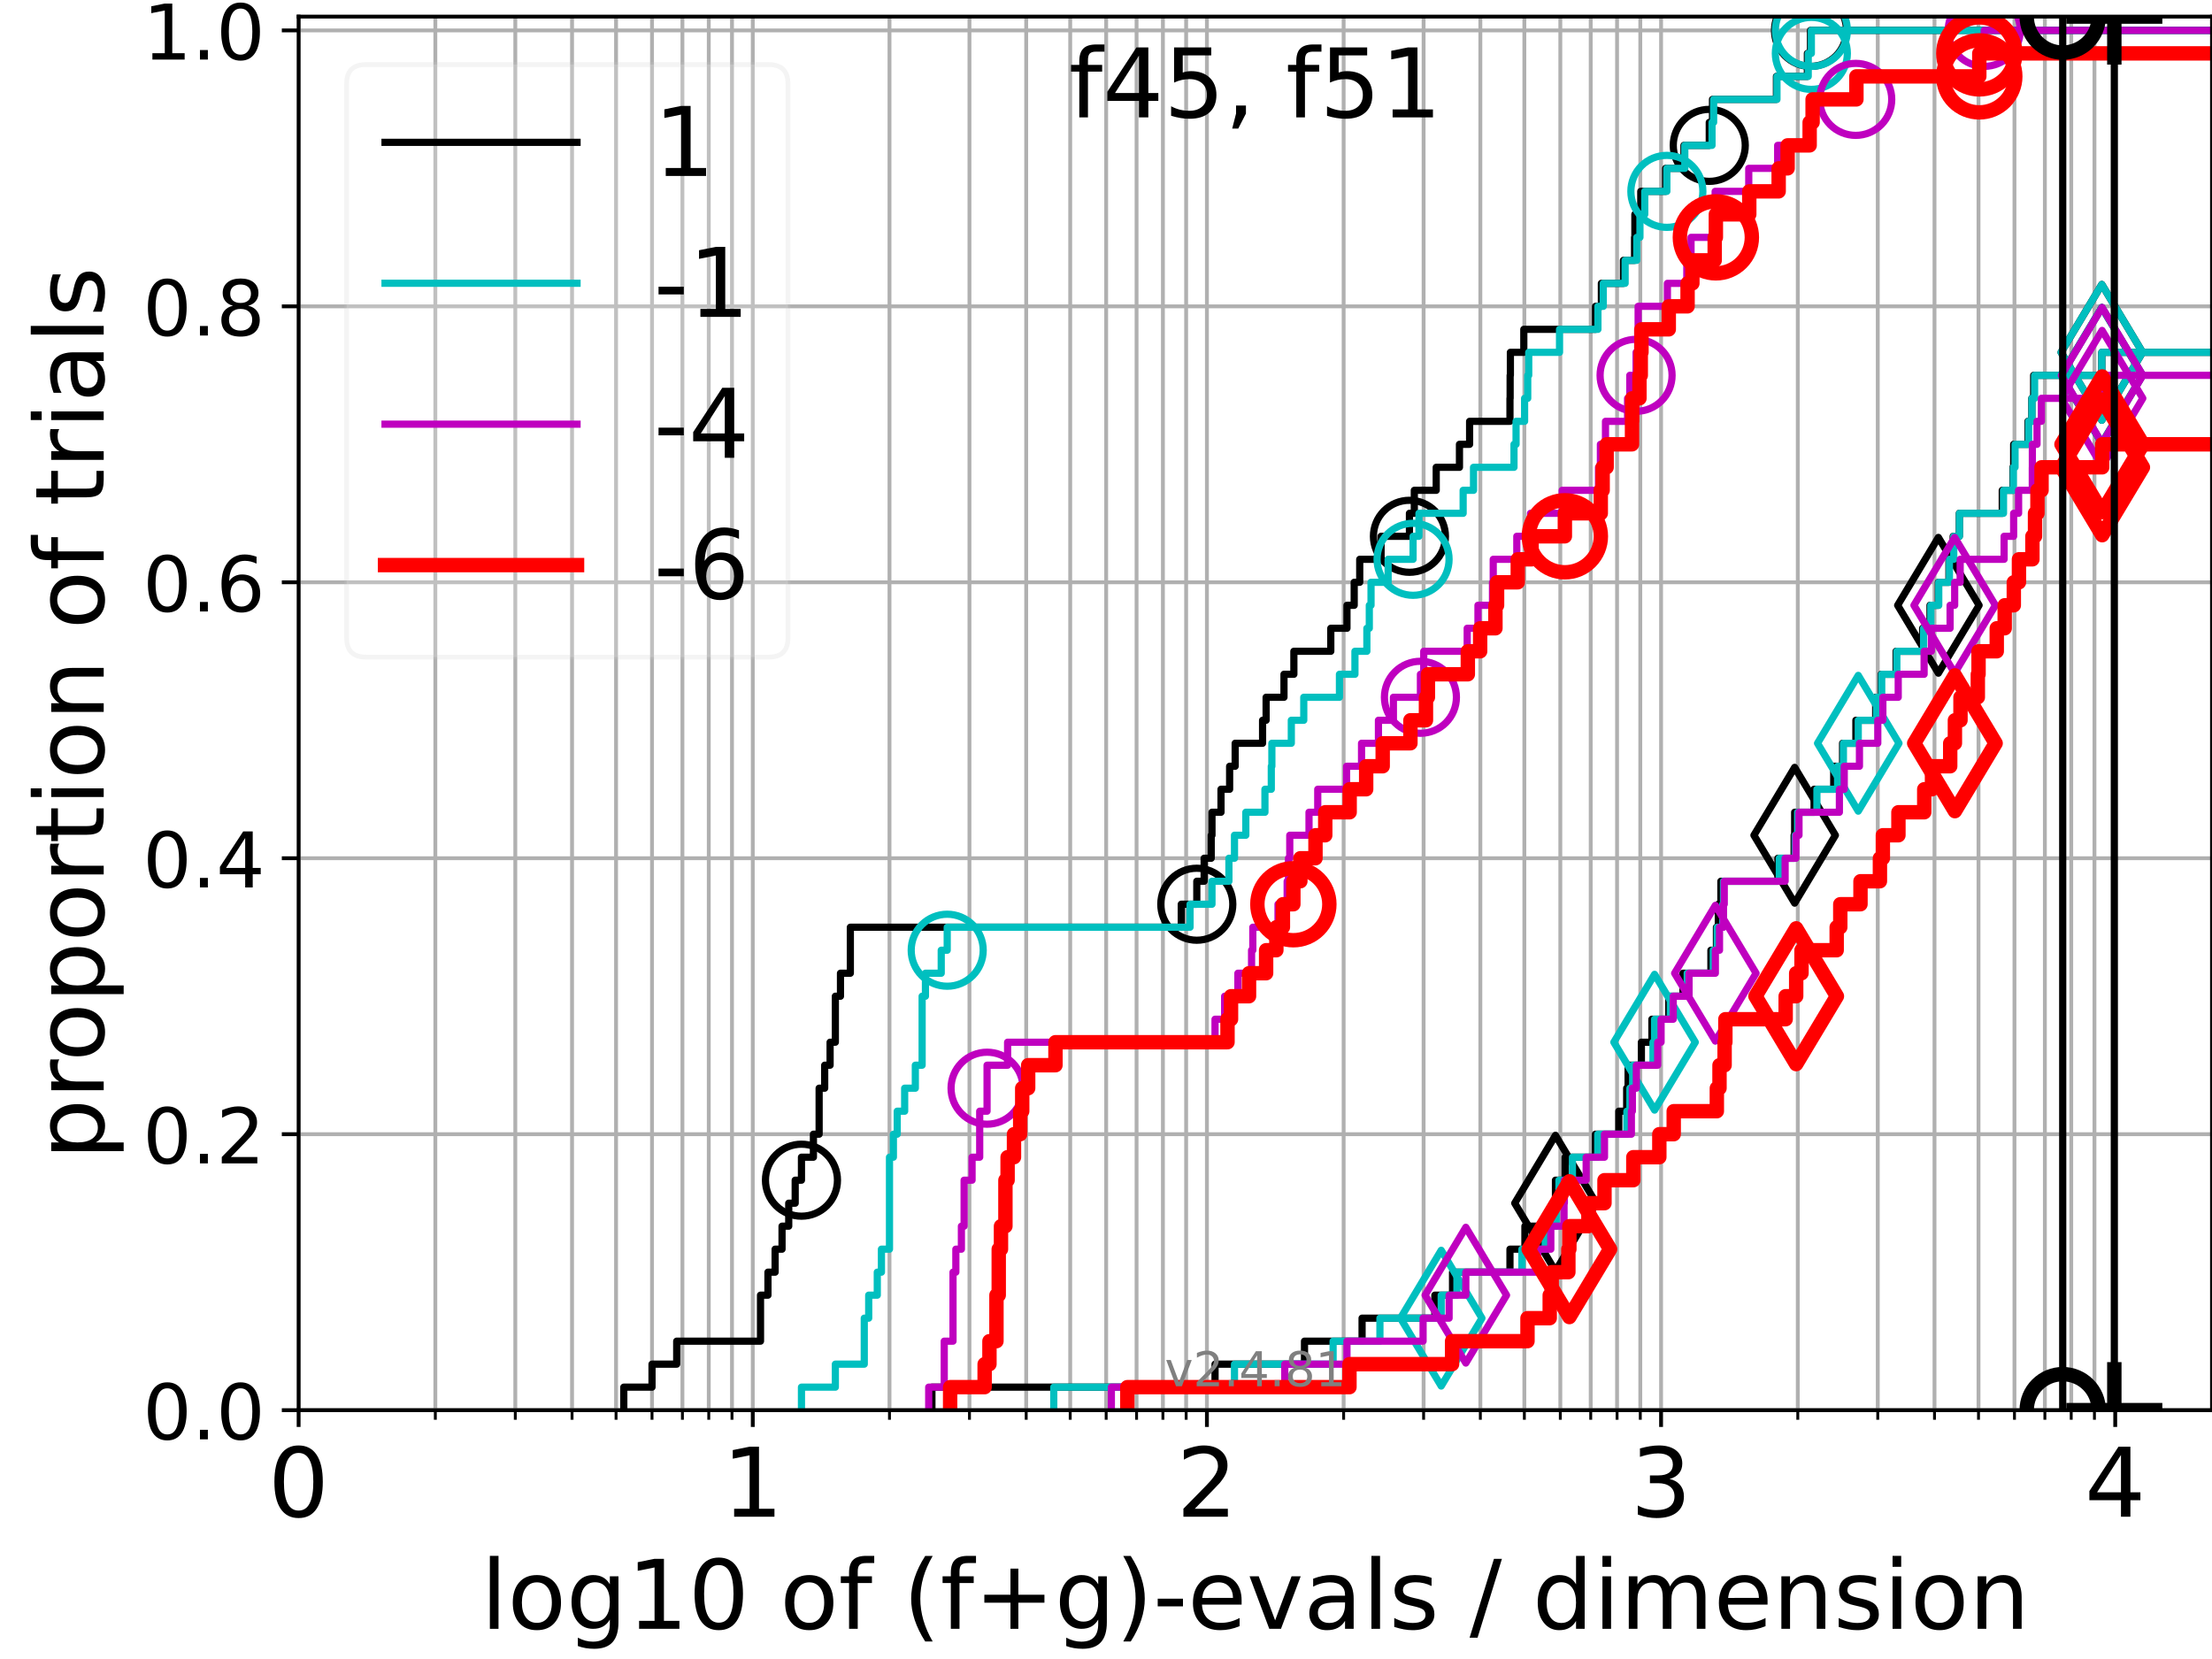 <?xml version="1.0" encoding="utf-8" standalone="no"?>
<!DOCTYPE svg PUBLIC "-//W3C//DTD SVG 1.1//EN"
  "http://www.w3.org/Graphics/SVG/1.1/DTD/svg11.dtd">
<!-- Created with matplotlib (https://matplotlib.org/) -->
<svg height="345.6pt" version="1.1" viewBox="0 0 460.8 345.6" width="460.8pt" xmlns="http://www.w3.org/2000/svg" xmlns:xlink="http://www.w3.org/1999/xlink">
 <defs>
  <style type="text/css">*{stroke-linecap:butt;stroke-linejoin:round;}</style>
 </defs>
 <g id="figure_1">
  <g id="patch_1">
   <path d="M 0 345.6 
L 460.8 345.6 
L 460.8 0 
L 0 0 
z
" style="fill:#ffffff;"/>
  </g>
  <g id="axes_1">
   <g id="patch_2">
    <path d="M 62.208 293.76 
L 460.8 293.76 
L 460.8 3.456 
L 62.208 3.456 
z
" style="fill:#ffffff;"/>
   </g>
   <g id="matplotlib.axis_1">
    <g id="xtick_1">
     <g id="line2d_1">
      <path clip-path="url(#p75fa15a84a)" d="M 62.208 293.76 
L 62.208 3.456 
" style="fill:none;stroke:#b0b0b0;stroke-linecap:square;stroke-width:0.8;"/>
     </g>
     <g id="line2d_2">
      <defs>
       <path d="M 0 0 
L 0 3.5 
" id="m9323072750" style="stroke:#000000;stroke-width:0.8;"/>
      </defs>
      <g>
       <use style="stroke:#000000;stroke-width:0.8;" x="62.208" xlink:href="#m9323072750" y="293.76"/>
      </g>
     </g>
     <g id="text_1">
      <!-- 0 -->
      <g transform="translate(55.846 315.957)scale(0.2 -0.2)">
       <defs>
        <path d="M 31.781 66.406 
Q 24.172 66.406 20.328 58.906 
Q 16.5 51.422 16.5 36.375 
Q 16.5 21.391 20.328 13.891 
Q 24.172 6.391 31.781 6.391 
Q 39.453 6.391 43.281 13.891 
Q 47.125 21.391 47.125 36.375 
Q 47.125 51.422 43.281 58.906 
Q 39.453 66.406 31.781 66.406 
z
M 31.781 74.219 
Q 44.047 74.219 50.516 64.516 
Q 56.984 54.828 56.984 36.375 
Q 56.984 17.969 50.516 8.266 
Q 44.047 -1.422 31.781 -1.422 
Q 19.531 -1.422 13.062 8.266 
Q 6.594 17.969 6.594 36.375 
Q 6.594 54.828 13.062 64.516 
Q 19.531 74.219 31.781 74.219 
z
" id="DejaVuSans-48"/>
       </defs>
       <use xlink:href="#DejaVuSans-48"/>
      </g>
     </g>
    </g>
    <g id="xtick_2">
     <g id="line2d_3">
      <path clip-path="url(#p75fa15a84a)" d="M 156.816 293.76 
L 156.816 3.456 
" style="fill:none;stroke:#b0b0b0;stroke-linecap:square;stroke-width:0.8;"/>
     </g>
     <g id="line2d_4">
      <g>
       <use style="stroke:#000000;stroke-width:0.8;" x="156.816" xlink:href="#m9323072750" y="293.76"/>
      </g>
     </g>
     <g id="text_2">
      <!-- 1 -->
      <g transform="translate(150.454 315.957)scale(0.2 -0.2)">
       <defs>
        <path d="M 12.406 8.297 
L 28.516 8.297 
L 28.516 63.922 
L 10.984 60.406 
L 10.984 69.391 
L 28.422 72.906 
L 38.281 72.906 
L 38.281 8.297 
L 54.391 8.297 
L 54.391 0 
L 12.406 0 
z
" id="DejaVuSans-49"/>
       </defs>
       <use xlink:href="#DejaVuSans-49"/>
      </g>
     </g>
    </g>
    <g id="xtick_3">
     <g id="line2d_5">
      <path clip-path="url(#p75fa15a84a)" d="M 251.424 293.76 
L 251.424 3.456 
" style="fill:none;stroke:#b0b0b0;stroke-linecap:square;stroke-width:0.8;"/>
     </g>
     <g id="line2d_6">
      <g>
       <use style="stroke:#000000;stroke-width:0.8;" x="251.424" xlink:href="#m9323072750" y="293.76"/>
      </g>
     </g>
     <g id="text_3">
      <!-- 2 -->
      <g transform="translate(245.062 315.957)scale(0.2 -0.2)">
       <defs>
        <path d="M 19.188 8.297 
L 53.609 8.297 
L 53.609 0 
L 7.328 0 
L 7.328 8.297 
Q 12.938 14.109 22.625 23.891 
Q 32.328 33.688 34.812 36.531 
Q 39.547 41.844 41.422 45.531 
Q 43.312 49.219 43.312 52.781 
Q 43.312 58.594 39.234 62.25 
Q 35.156 65.922 28.609 65.922 
Q 23.969 65.922 18.812 64.312 
Q 13.672 62.703 7.812 59.422 
L 7.812 69.391 
Q 13.766 71.781 18.938 73 
Q 24.125 74.219 28.422 74.219 
Q 39.75 74.219 46.484 68.547 
Q 53.219 62.891 53.219 53.422 
Q 53.219 48.922 51.531 44.891 
Q 49.859 40.875 45.406 35.406 
Q 44.188 33.984 37.641 27.219 
Q 31.109 20.453 19.188 8.297 
z
" id="DejaVuSans-50"/>
       </defs>
       <use xlink:href="#DejaVuSans-50"/>
      </g>
     </g>
    </g>
    <g id="xtick_4">
     <g id="line2d_7">
      <path clip-path="url(#p75fa15a84a)" d="M 346.032 293.76 
L 346.032 3.456 
" style="fill:none;stroke:#b0b0b0;stroke-linecap:square;stroke-width:0.8;"/>
     </g>
     <g id="line2d_8">
      <g>
       <use style="stroke:#000000;stroke-width:0.8;" x="346.032" xlink:href="#m9323072750" y="293.76"/>
      </g>
     </g>
     <g id="text_4">
      <!-- 3 -->
      <g transform="translate(339.67 315.957)scale(0.2 -0.2)">
       <defs>
        <path d="M 40.578 39.312 
Q 47.656 37.797 51.625 33 
Q 55.609 28.219 55.609 21.188 
Q 55.609 10.406 48.188 4.484 
Q 40.766 -1.422 27.094 -1.422 
Q 22.516 -1.422 17.656 -0.516 
Q 12.797 0.391 7.625 2.203 
L 7.625 11.719 
Q 11.719 9.328 16.594 8.109 
Q 21.484 6.891 26.812 6.891 
Q 36.078 6.891 40.938 10.547 
Q 45.797 14.203 45.797 21.188 
Q 45.797 27.641 41.281 31.266 
Q 36.766 34.906 28.719 34.906 
L 20.219 34.906 
L 20.219 43.016 
L 29.109 43.016 
Q 36.375 43.016 40.234 45.922 
Q 44.094 48.828 44.094 54.297 
Q 44.094 59.906 40.109 62.906 
Q 36.141 65.922 28.719 65.922 
Q 24.656 65.922 20.016 65.031 
Q 15.375 64.156 9.812 62.312 
L 9.812 71.094 
Q 15.438 72.656 20.344 73.438 
Q 25.25 74.219 29.594 74.219 
Q 40.828 74.219 47.359 69.109 
Q 53.906 64.016 53.906 55.328 
Q 53.906 49.266 50.438 45.094 
Q 46.969 40.922 40.578 39.312 
z
" id="DejaVuSans-51"/>
       </defs>
       <use xlink:href="#DejaVuSans-51"/>
      </g>
     </g>
    </g>
    <g id="xtick_5">
     <g id="line2d_9">
      <path clip-path="url(#p75fa15a84a)" d="M 440.64 293.76 
L 440.64 3.456 
" style="fill:none;stroke:#b0b0b0;stroke-linecap:square;stroke-width:0.8;"/>
     </g>
     <g id="line2d_10">
      <g>
       <use style="stroke:#000000;stroke-width:0.8;" x="440.64" xlink:href="#m9323072750" y="293.76"/>
      </g>
     </g>
     <g id="text_5">
      <!-- 4 -->
      <g transform="translate(434.278 315.957)scale(0.2 -0.2)">
       <defs>
        <path d="M 37.797 64.312 
L 12.891 25.391 
L 37.797 25.391 
z
M 35.203 72.906 
L 47.609 72.906 
L 47.609 25.391 
L 58.016 25.391 
L 58.016 17.188 
L 47.609 17.188 
L 47.609 0 
L 37.797 0 
L 37.797 17.188 
L 4.891 17.188 
L 4.891 26.703 
z
" id="DejaVuSans-52"/>
       </defs>
       <use xlink:href="#DejaVuSans-52"/>
      </g>
     </g>
    </g>
    <g id="xtick_6">
     <g id="line2d_11">
      <path clip-path="url(#p75fa15a84a)" d="M 90.688 293.76 
L 90.688 3.456 
" style="fill:none;stroke:#b0b0b0;stroke-linecap:square;stroke-width:0.8;"/>
     </g>
     <g id="line2d_12">
      <defs>
       <path d="M 0 0 
L 0 2 
" id="mb3bc5c387f" style="stroke:#000000;stroke-width:0.6;"/>
      </defs>
      <g>
       <use style="stroke:#000000;stroke-width:0.6;" x="90.688" xlink:href="#mb3bc5c387f" y="293.76"/>
      </g>
     </g>
    </g>
    <g id="xtick_7">
     <g id="line2d_13">
      <path clip-path="url(#p75fa15a84a)" d="M 107.347 293.76 
L 107.347 3.456 
" style="fill:none;stroke:#b0b0b0;stroke-linecap:square;stroke-width:0.8;"/>
     </g>
     <g id="line2d_14">
      <g>
       <use style="stroke:#000000;stroke-width:0.6;" x="107.347" xlink:href="#mb3bc5c387f" y="293.76"/>
      </g>
     </g>
    </g>
    <g id="xtick_8">
     <g id="line2d_15">
      <path clip-path="url(#p75fa15a84a)" d="M 119.168 293.76 
L 119.168 3.456 
" style="fill:none;stroke:#b0b0b0;stroke-linecap:square;stroke-width:0.8;"/>
     </g>
     <g id="line2d_16">
      <g>
       <use style="stroke:#000000;stroke-width:0.6;" x="119.168" xlink:href="#mb3bc5c387f" y="293.76"/>
      </g>
     </g>
    </g>
    <g id="xtick_9">
     <g id="line2d_17">
      <path clip-path="url(#p75fa15a84a)" d="M 128.336 293.76 
L 128.336 3.456 
" style="fill:none;stroke:#b0b0b0;stroke-linecap:square;stroke-width:0.8;"/>
     </g>
     <g id="line2d_18">
      <g>
       <use style="stroke:#000000;stroke-width:0.6;" x="128.336" xlink:href="#mb3bc5c387f" y="293.76"/>
      </g>
     </g>
    </g>
    <g id="xtick_10">
     <g id="line2d_19">
      <path clip-path="url(#p75fa15a84a)" d="M 135.827 293.76 
L 135.827 3.456 
" style="fill:none;stroke:#b0b0b0;stroke-linecap:square;stroke-width:0.8;"/>
     </g>
     <g id="line2d_20">
      <g>
       <use style="stroke:#000000;stroke-width:0.6;" x="135.827" xlink:href="#mb3bc5c387f" y="293.76"/>
      </g>
     </g>
    </g>
    <g id="xtick_11">
     <g id="line2d_21">
      <path clip-path="url(#p75fa15a84a)" d="M 142.161 293.76 
L 142.161 3.456 
" style="fill:none;stroke:#b0b0b0;stroke-linecap:square;stroke-width:0.8;"/>
     </g>
     <g id="line2d_22">
      <g>
       <use style="stroke:#000000;stroke-width:0.6;" x="142.161" xlink:href="#mb3bc5c387f" y="293.76"/>
      </g>
     </g>
    </g>
    <g id="xtick_12">
     <g id="line2d_23">
      <path clip-path="url(#p75fa15a84a)" d="M 147.648 293.76 
L 147.648 3.456 
" style="fill:none;stroke:#b0b0b0;stroke-linecap:square;stroke-width:0.8;"/>
     </g>
     <g id="line2d_24">
      <g>
       <use style="stroke:#000000;stroke-width:0.6;" x="147.648" xlink:href="#mb3bc5c387f" y="293.76"/>
      </g>
     </g>
    </g>
    <g id="xtick_13">
     <g id="line2d_25">
      <path clip-path="url(#p75fa15a84a)" d="M 152.487 293.76 
L 152.487 3.456 
" style="fill:none;stroke:#b0b0b0;stroke-linecap:square;stroke-width:0.8;"/>
     </g>
     <g id="line2d_26">
      <g>
       <use style="stroke:#000000;stroke-width:0.6;" x="152.487" xlink:href="#mb3bc5c387f" y="293.76"/>
      </g>
     </g>
    </g>
    <g id="xtick_14">
     <g id="line2d_27">
      <path clip-path="url(#p75fa15a84a)" d="M 185.296 293.76 
L 185.296 3.456 
" style="fill:none;stroke:#b0b0b0;stroke-linecap:square;stroke-width:0.8;"/>
     </g>
     <g id="line2d_28">
      <g>
       <use style="stroke:#000000;stroke-width:0.6;" x="185.296" xlink:href="#mb3bc5c387f" y="293.76"/>
      </g>
     </g>
    </g>
    <g id="xtick_15">
     <g id="line2d_29">
      <path clip-path="url(#p75fa15a84a)" d="M 201.956 293.76 
L 201.956 3.456 
" style="fill:none;stroke:#b0b0b0;stroke-linecap:square;stroke-width:0.8;"/>
     </g>
     <g id="line2d_30">
      <g>
       <use style="stroke:#000000;stroke-width:0.6;" x="201.956" xlink:href="#mb3bc5c387f" y="293.76"/>
      </g>
     </g>
    </g>
    <g id="xtick_16">
     <g id="line2d_31">
      <path clip-path="url(#p75fa15a84a)" d="M 213.776 293.76 
L 213.776 3.456 
" style="fill:none;stroke:#b0b0b0;stroke-linecap:square;stroke-width:0.8;"/>
     </g>
     <g id="line2d_32">
      <g>
       <use style="stroke:#000000;stroke-width:0.6;" x="213.776" xlink:href="#mb3bc5c387f" y="293.76"/>
      </g>
     </g>
    </g>
    <g id="xtick_17">
     <g id="line2d_33">
      <path clip-path="url(#p75fa15a84a)" d="M 222.944 293.76 
L 222.944 3.456 
" style="fill:none;stroke:#b0b0b0;stroke-linecap:square;stroke-width:0.8;"/>
     </g>
     <g id="line2d_34">
      <g>
       <use style="stroke:#000000;stroke-width:0.6;" x="222.944" xlink:href="#mb3bc5c387f" y="293.76"/>
      </g>
     </g>
    </g>
    <g id="xtick_18">
     <g id="line2d_35">
      <path clip-path="url(#p75fa15a84a)" d="M 230.435 293.76 
L 230.435 3.456 
" style="fill:none;stroke:#b0b0b0;stroke-linecap:square;stroke-width:0.8;"/>
     </g>
     <g id="line2d_36">
      <g>
       <use style="stroke:#000000;stroke-width:0.6;" x="230.435" xlink:href="#mb3bc5c387f" y="293.76"/>
      </g>
     </g>
    </g>
    <g id="xtick_19">
     <g id="line2d_37">
      <path clip-path="url(#p75fa15a84a)" d="M 236.769 293.76 
L 236.769 3.456 
" style="fill:none;stroke:#b0b0b0;stroke-linecap:square;stroke-width:0.8;"/>
     </g>
     <g id="line2d_38">
      <g>
       <use style="stroke:#000000;stroke-width:0.6;" x="236.769" xlink:href="#mb3bc5c387f" y="293.76"/>
      </g>
     </g>
    </g>
    <g id="xtick_20">
     <g id="line2d_39">
      <path clip-path="url(#p75fa15a84a)" d="M 242.256 293.76 
L 242.256 3.456 
" style="fill:none;stroke:#b0b0b0;stroke-linecap:square;stroke-width:0.8;"/>
     </g>
     <g id="line2d_40">
      <g>
       <use style="stroke:#000000;stroke-width:0.6;" x="242.256" xlink:href="#mb3bc5c387f" y="293.76"/>
      </g>
     </g>
    </g>
    <g id="xtick_21">
     <g id="line2d_41">
      <path clip-path="url(#p75fa15a84a)" d="M 247.095 293.76 
L 247.095 3.456 
" style="fill:none;stroke:#b0b0b0;stroke-linecap:square;stroke-width:0.8;"/>
     </g>
     <g id="line2d_42">
      <g>
       <use style="stroke:#000000;stroke-width:0.6;" x="247.095" xlink:href="#mb3bc5c387f" y="293.76"/>
      </g>
     </g>
    </g>
    <g id="xtick_22">
     <g id="line2d_43">
      <path clip-path="url(#p75fa15a84a)" d="M 279.904 293.76 
L 279.904 3.456 
" style="fill:none;stroke:#b0b0b0;stroke-linecap:square;stroke-width:0.8;"/>
     </g>
     <g id="line2d_44">
      <g>
       <use style="stroke:#000000;stroke-width:0.6;" x="279.904" xlink:href="#mb3bc5c387f" y="293.76"/>
      </g>
     </g>
    </g>
    <g id="xtick_23">
     <g id="line2d_45">
      <path clip-path="url(#p75fa15a84a)" d="M 296.564 293.76 
L 296.564 3.456 
" style="fill:none;stroke:#b0b0b0;stroke-linecap:square;stroke-width:0.8;"/>
     </g>
     <g id="line2d_46">
      <g>
       <use style="stroke:#000000;stroke-width:0.6;" x="296.564" xlink:href="#mb3bc5c387f" y="293.76"/>
      </g>
     </g>
    </g>
    <g id="xtick_24">
     <g id="line2d_47">
      <path clip-path="url(#p75fa15a84a)" d="M 308.384 293.76 
L 308.384 3.456 
" style="fill:none;stroke:#b0b0b0;stroke-linecap:square;stroke-width:0.8;"/>
     </g>
     <g id="line2d_48">
      <g>
       <use style="stroke:#000000;stroke-width:0.6;" x="308.384" xlink:href="#mb3bc5c387f" y="293.76"/>
      </g>
     </g>
    </g>
    <g id="xtick_25">
     <g id="line2d_49">
      <path clip-path="url(#p75fa15a84a)" d="M 317.552 293.76 
L 317.552 3.456 
" style="fill:none;stroke:#b0b0b0;stroke-linecap:square;stroke-width:0.8;"/>
     </g>
     <g id="line2d_50">
      <g>
       <use style="stroke:#000000;stroke-width:0.6;" x="317.552" xlink:href="#mb3bc5c387f" y="293.76"/>
      </g>
     </g>
    </g>
    <g id="xtick_26">
     <g id="line2d_51">
      <path clip-path="url(#p75fa15a84a)" d="M 325.043 293.76 
L 325.043 3.456 
" style="fill:none;stroke:#b0b0b0;stroke-linecap:square;stroke-width:0.8;"/>
     </g>
     <g id="line2d_52">
      <g>
       <use style="stroke:#000000;stroke-width:0.6;" x="325.043" xlink:href="#mb3bc5c387f" y="293.76"/>
      </g>
     </g>
    </g>
    <g id="xtick_27">
     <g id="line2d_53">
      <path clip-path="url(#p75fa15a84a)" d="M 331.377 293.76 
L 331.377 3.456 
" style="fill:none;stroke:#b0b0b0;stroke-linecap:square;stroke-width:0.8;"/>
     </g>
     <g id="line2d_54">
      <g>
       <use style="stroke:#000000;stroke-width:0.6;" x="331.377" xlink:href="#mb3bc5c387f" y="293.76"/>
      </g>
     </g>
    </g>
    <g id="xtick_28">
     <g id="line2d_55">
      <path clip-path="url(#p75fa15a84a)" d="M 336.864 293.76 
L 336.864 3.456 
" style="fill:none;stroke:#b0b0b0;stroke-linecap:square;stroke-width:0.8;"/>
     </g>
     <g id="line2d_56">
      <g>
       <use style="stroke:#000000;stroke-width:0.6;" x="336.864" xlink:href="#mb3bc5c387f" y="293.76"/>
      </g>
     </g>
    </g>
    <g id="xtick_29">
     <g id="line2d_57">
      <path clip-path="url(#p75fa15a84a)" d="M 341.703 293.76 
L 341.703 3.456 
" style="fill:none;stroke:#b0b0b0;stroke-linecap:square;stroke-width:0.8;"/>
     </g>
     <g id="line2d_58">
      <g>
       <use style="stroke:#000000;stroke-width:0.6;" x="341.703" xlink:href="#mb3bc5c387f" y="293.76"/>
      </g>
     </g>
    </g>
    <g id="xtick_30">
     <g id="line2d_59">
      <path clip-path="url(#p75fa15a84a)" d="M 374.512 293.76 
L 374.512 3.456 
" style="fill:none;stroke:#b0b0b0;stroke-linecap:square;stroke-width:0.8;"/>
     </g>
     <g id="line2d_60">
      <g>
       <use style="stroke:#000000;stroke-width:0.6;" x="374.512" xlink:href="#mb3bc5c387f" y="293.76"/>
      </g>
     </g>
    </g>
    <g id="xtick_31">
     <g id="line2d_61">
      <path clip-path="url(#p75fa15a84a)" d="M 391.172 293.76 
L 391.172 3.456 
" style="fill:none;stroke:#b0b0b0;stroke-linecap:square;stroke-width:0.8;"/>
     </g>
     <g id="line2d_62">
      <g>
       <use style="stroke:#000000;stroke-width:0.6;" x="391.172" xlink:href="#mb3bc5c387f" y="293.76"/>
      </g>
     </g>
    </g>
    <g id="xtick_32">
     <g id="line2d_63">
      <path clip-path="url(#p75fa15a84a)" d="M 402.992 293.76 
L 402.992 3.456 
" style="fill:none;stroke:#b0b0b0;stroke-linecap:square;stroke-width:0.8;"/>
     </g>
     <g id="line2d_64">
      <g>
       <use style="stroke:#000000;stroke-width:0.6;" x="402.992" xlink:href="#mb3bc5c387f" y="293.76"/>
      </g>
     </g>
    </g>
    <g id="xtick_33">
     <g id="line2d_65">
      <path clip-path="url(#p75fa15a84a)" d="M 412.16 293.76 
L 412.16 3.456 
" style="fill:none;stroke:#b0b0b0;stroke-linecap:square;stroke-width:0.8;"/>
     </g>
     <g id="line2d_66">
      <g>
       <use style="stroke:#000000;stroke-width:0.6;" x="412.16" xlink:href="#mb3bc5c387f" y="293.76"/>
      </g>
     </g>
    </g>
    <g id="xtick_34">
     <g id="line2d_67">
      <path clip-path="url(#p75fa15a84a)" d="M 419.651 293.76 
L 419.651 3.456 
" style="fill:none;stroke:#b0b0b0;stroke-linecap:square;stroke-width:0.8;"/>
     </g>
     <g id="line2d_68">
      <g>
       <use style="stroke:#000000;stroke-width:0.6;" x="419.651" xlink:href="#mb3bc5c387f" y="293.76"/>
      </g>
     </g>
    </g>
    <g id="xtick_35">
     <g id="line2d_69">
      <path clip-path="url(#p75fa15a84a)" d="M 425.985 293.76 
L 425.985 3.456 
" style="fill:none;stroke:#b0b0b0;stroke-linecap:square;stroke-width:0.8;"/>
     </g>
     <g id="line2d_70">
      <g>
       <use style="stroke:#000000;stroke-width:0.6;" x="425.985" xlink:href="#mb3bc5c387f" y="293.76"/>
      </g>
     </g>
    </g>
    <g id="xtick_36">
     <g id="line2d_71">
      <path clip-path="url(#p75fa15a84a)" d="M 431.472 293.76 
L 431.472 3.456 
" style="fill:none;stroke:#b0b0b0;stroke-linecap:square;stroke-width:0.8;"/>
     </g>
     <g id="line2d_72">
      <g>
       <use style="stroke:#000000;stroke-width:0.6;" x="431.472" xlink:href="#mb3bc5c387f" y="293.76"/>
      </g>
     </g>
    </g>
    <g id="xtick_37">
     <g id="line2d_73">
      <path clip-path="url(#p75fa15a84a)" d="M 436.311 293.76 
L 436.311 3.456 
" style="fill:none;stroke:#b0b0b0;stroke-linecap:square;stroke-width:0.8;"/>
     </g>
     <g id="line2d_74">
      <g>
       <use style="stroke:#000000;stroke-width:0.6;" x="436.311" xlink:href="#mb3bc5c387f" y="293.76"/>
      </g>
     </g>
    </g>
    <g id="text_6">
     <!-- log10 of (f+g)-evals / dimension -->
     <g transform="translate(100.165 339.313)scale(0.2 -0.2)">
      <defs>
       <path d="M 9.422 75.984 
L 18.406 75.984 
L 18.406 0 
L 9.422 0 
z
" id="DejaVuSans-108"/>
       <path d="M 30.609 48.391 
Q 23.391 48.391 19.188 42.75 
Q 14.984 37.109 14.984 27.297 
Q 14.984 17.484 19.156 11.844 
Q 23.344 6.203 30.609 6.203 
Q 37.797 6.203 41.984 11.859 
Q 46.188 17.531 46.188 27.297 
Q 46.188 37.016 41.984 42.703 
Q 37.797 48.391 30.609 48.391 
z
M 30.609 56 
Q 42.328 56 49.016 48.375 
Q 55.719 40.766 55.719 27.297 
Q 55.719 13.875 49.016 6.219 
Q 42.328 -1.422 30.609 -1.422 
Q 18.844 -1.422 12.172 6.219 
Q 5.516 13.875 5.516 27.297 
Q 5.516 40.766 12.172 48.375 
Q 18.844 56 30.609 56 
z
" id="DejaVuSans-111"/>
       <path d="M 45.406 27.984 
Q 45.406 37.75 41.375 43.109 
Q 37.359 48.484 30.078 48.484 
Q 22.859 48.484 18.828 43.109 
Q 14.797 37.75 14.797 27.984 
Q 14.797 18.266 18.828 12.891 
Q 22.859 7.516 30.078 7.516 
Q 37.359 7.516 41.375 12.891 
Q 45.406 18.266 45.406 27.984 
z
M 54.391 6.781 
Q 54.391 -7.172 48.188 -13.984 
Q 42 -20.797 29.203 -20.797 
Q 24.469 -20.797 20.266 -20.094 
Q 16.062 -19.391 12.109 -17.922 
L 12.109 -9.188 
Q 16.062 -11.328 19.922 -12.344 
Q 23.781 -13.375 27.781 -13.375 
Q 36.625 -13.375 41.016 -8.766 
Q 45.406 -4.156 45.406 5.172 
L 45.406 9.625 
Q 42.625 4.781 38.281 2.391 
Q 33.938 0 27.875 0 
Q 17.828 0 11.672 7.656 
Q 5.516 15.328 5.516 27.984 
Q 5.516 40.672 11.672 48.328 
Q 17.828 56 27.875 56 
Q 33.938 56 38.281 53.609 
Q 42.625 51.219 45.406 46.391 
L 45.406 54.688 
L 54.391 54.688 
z
" id="DejaVuSans-103"/>
       <path id="DejaVuSans-32"/>
       <path d="M 37.109 75.984 
L 37.109 68.5 
L 28.516 68.5 
Q 23.688 68.5 21.797 66.547 
Q 19.922 64.594 19.922 59.516 
L 19.922 54.688 
L 34.719 54.688 
L 34.719 47.703 
L 19.922 47.703 
L 19.922 0 
L 10.891 0 
L 10.891 47.703 
L 2.297 47.703 
L 2.297 54.688 
L 10.891 54.688 
L 10.891 58.5 
Q 10.891 67.625 15.141 71.797 
Q 19.391 75.984 28.609 75.984 
z
" id="DejaVuSans-102"/>
       <path d="M 31 75.875 
Q 24.469 64.656 21.281 53.656 
Q 18.109 42.672 18.109 31.391 
Q 18.109 20.125 21.312 9.062 
Q 24.516 -2 31 -13.188 
L 23.188 -13.188 
Q 15.875 -1.703 12.234 9.375 
Q 8.594 20.453 8.594 31.391 
Q 8.594 42.281 12.203 53.312 
Q 15.828 64.359 23.188 75.875 
z
" id="DejaVuSans-40"/>
       <path d="M 46 62.703 
L 46 35.5 
L 73.188 35.5 
L 73.188 27.203 
L 46 27.203 
L 46 0 
L 37.797 0 
L 37.797 27.203 
L 10.594 27.203 
L 10.594 35.5 
L 37.797 35.5 
L 37.797 62.703 
z
" id="DejaVuSans-43"/>
       <path d="M 8.016 75.875 
L 15.828 75.875 
Q 23.141 64.359 26.781 53.312 
Q 30.422 42.281 30.422 31.391 
Q 30.422 20.453 26.781 9.375 
Q 23.141 -1.703 15.828 -13.188 
L 8.016 -13.188 
Q 14.5 -2 17.703 9.062 
Q 20.906 20.125 20.906 31.391 
Q 20.906 42.672 17.703 53.656 
Q 14.5 64.656 8.016 75.875 
z
" id="DejaVuSans-41"/>
       <path d="M 4.891 31.391 
L 31.203 31.391 
L 31.203 23.391 
L 4.891 23.391 
z
" id="DejaVuSans-45"/>
       <path d="M 56.203 29.594 
L 56.203 25.203 
L 14.891 25.203 
Q 15.484 15.922 20.484 11.062 
Q 25.484 6.203 34.422 6.203 
Q 39.594 6.203 44.453 7.469 
Q 49.312 8.734 54.109 11.281 
L 54.109 2.781 
Q 49.266 0.734 44.188 -0.344 
Q 39.109 -1.422 33.891 -1.422 
Q 20.797 -1.422 13.156 6.188 
Q 5.516 13.812 5.516 26.812 
Q 5.516 40.234 12.766 48.109 
Q 20.016 56 32.328 56 
Q 43.359 56 49.781 48.891 
Q 56.203 41.797 56.203 29.594 
z
M 47.219 32.234 
Q 47.125 39.594 43.094 43.984 
Q 39.062 48.391 32.422 48.391 
Q 24.906 48.391 20.391 44.141 
Q 15.875 39.891 15.188 32.172 
z
" id="DejaVuSans-101"/>
       <path d="M 2.984 54.688 
L 12.5 54.688 
L 29.594 8.797 
L 46.688 54.688 
L 56.203 54.688 
L 35.688 0 
L 23.484 0 
z
" id="DejaVuSans-118"/>
       <path d="M 34.281 27.484 
Q 23.391 27.484 19.188 25 
Q 14.984 22.516 14.984 16.5 
Q 14.984 11.719 18.141 8.906 
Q 21.297 6.109 26.703 6.109 
Q 34.188 6.109 38.703 11.406 
Q 43.219 16.703 43.219 25.484 
L 43.219 27.484 
z
M 52.203 31.203 
L 52.203 0 
L 43.219 0 
L 43.219 8.297 
Q 40.141 3.328 35.547 0.953 
Q 30.953 -1.422 24.312 -1.422 
Q 15.922 -1.422 10.953 3.297 
Q 6 8.016 6 15.922 
Q 6 25.141 12.172 29.828 
Q 18.359 34.516 30.609 34.516 
L 43.219 34.516 
L 43.219 35.406 
Q 43.219 41.609 39.141 45 
Q 35.062 48.391 27.688 48.391 
Q 23 48.391 18.547 47.266 
Q 14.109 46.141 10.016 43.891 
L 10.016 52.203 
Q 14.938 54.109 19.578 55.047 
Q 24.219 56 28.609 56 
Q 40.484 56 46.344 49.844 
Q 52.203 43.703 52.203 31.203 
z
" id="DejaVuSans-97"/>
       <path d="M 44.281 53.078 
L 44.281 44.578 
Q 40.484 46.531 36.375 47.5 
Q 32.281 48.484 27.875 48.484 
Q 21.188 48.484 17.844 46.438 
Q 14.5 44.391 14.5 40.281 
Q 14.5 37.156 16.891 35.375 
Q 19.281 33.594 26.516 31.984 
L 29.594 31.297 
Q 39.156 29.25 43.188 25.516 
Q 47.219 21.781 47.219 15.094 
Q 47.219 7.469 41.188 3.016 
Q 35.156 -1.422 24.609 -1.422 
Q 20.219 -1.422 15.453 -0.562 
Q 10.688 0.297 5.422 2 
L 5.422 11.281 
Q 10.406 8.688 15.234 7.391 
Q 20.062 6.109 24.812 6.109 
Q 31.156 6.109 34.562 8.281 
Q 37.984 10.453 37.984 14.406 
Q 37.984 18.062 35.516 20.016 
Q 33.062 21.969 24.703 23.781 
L 21.578 24.516 
Q 13.234 26.266 9.516 29.906 
Q 5.812 33.547 5.812 39.891 
Q 5.812 47.609 11.281 51.797 
Q 16.75 56 26.812 56 
Q 31.781 56 36.172 55.266 
Q 40.578 54.547 44.281 53.078 
z
" id="DejaVuSans-115"/>
       <path d="M 25.391 72.906 
L 33.688 72.906 
L 8.297 -9.281 
L 0 -9.281 
z
" id="DejaVuSans-47"/>
       <path d="M 45.406 46.391 
L 45.406 75.984 
L 54.391 75.984 
L 54.391 0 
L 45.406 0 
L 45.406 8.203 
Q 42.578 3.328 38.25 0.953 
Q 33.938 -1.422 27.875 -1.422 
Q 17.969 -1.422 11.734 6.484 
Q 5.516 14.406 5.516 27.297 
Q 5.516 40.188 11.734 48.094 
Q 17.969 56 27.875 56 
Q 33.938 56 38.25 53.625 
Q 42.578 51.266 45.406 46.391 
z
M 14.797 27.297 
Q 14.797 17.391 18.875 11.75 
Q 22.953 6.109 30.078 6.109 
Q 37.203 6.109 41.297 11.75 
Q 45.406 17.391 45.406 27.297 
Q 45.406 37.203 41.297 42.844 
Q 37.203 48.484 30.078 48.484 
Q 22.953 48.484 18.875 42.844 
Q 14.797 37.203 14.797 27.297 
z
" id="DejaVuSans-100"/>
       <path d="M 9.422 54.688 
L 18.406 54.688 
L 18.406 0 
L 9.422 0 
z
M 9.422 75.984 
L 18.406 75.984 
L 18.406 64.594 
L 9.422 64.594 
z
" id="DejaVuSans-105"/>
       <path d="M 52 44.188 
Q 55.375 50.25 60.062 53.125 
Q 64.75 56 71.094 56 
Q 79.641 56 84.281 50.016 
Q 88.922 44.047 88.922 33.016 
L 88.922 0 
L 79.891 0 
L 79.891 32.719 
Q 79.891 40.578 77.094 44.375 
Q 74.312 48.188 68.609 48.188 
Q 61.625 48.188 57.562 43.547 
Q 53.516 38.922 53.516 30.906 
L 53.516 0 
L 44.484 0 
L 44.484 32.719 
Q 44.484 40.625 41.703 44.406 
Q 38.922 48.188 33.109 48.188 
Q 26.219 48.188 22.156 43.531 
Q 18.109 38.875 18.109 30.906 
L 18.109 0 
L 9.078 0 
L 9.078 54.688 
L 18.109 54.688 
L 18.109 46.188 
Q 21.188 51.219 25.484 53.609 
Q 29.781 56 35.688 56 
Q 41.656 56 45.828 52.969 
Q 50 49.953 52 44.188 
z
" id="DejaVuSans-109"/>
       <path d="M 54.891 33.016 
L 54.891 0 
L 45.906 0 
L 45.906 32.719 
Q 45.906 40.484 42.875 44.328 
Q 39.844 48.188 33.797 48.188 
Q 26.516 48.188 22.312 43.547 
Q 18.109 38.922 18.109 30.906 
L 18.109 0 
L 9.078 0 
L 9.078 54.688 
L 18.109 54.688 
L 18.109 46.188 
Q 21.344 51.125 25.703 53.562 
Q 30.078 56 35.797 56 
Q 45.219 56 50.047 50.172 
Q 54.891 44.344 54.891 33.016 
z
" id="DejaVuSans-110"/>
      </defs>
      <use xlink:href="#DejaVuSans-108"/>
      <use x="27.783" xlink:href="#DejaVuSans-111"/>
      <use x="88.965" xlink:href="#DejaVuSans-103"/>
      <use x="152.441" xlink:href="#DejaVuSans-49"/>
      <use x="216.064" xlink:href="#DejaVuSans-48"/>
      <use x="279.688" xlink:href="#DejaVuSans-32"/>
      <use x="311.475" xlink:href="#DejaVuSans-111"/>
      <use x="372.656" xlink:href="#DejaVuSans-102"/>
      <use x="407.861" xlink:href="#DejaVuSans-32"/>
      <use x="439.648" xlink:href="#DejaVuSans-40"/>
      <use x="478.662" xlink:href="#DejaVuSans-102"/>
      <use x="513.867" xlink:href="#DejaVuSans-43"/>
      <use x="597.656" xlink:href="#DejaVuSans-103"/>
      <use x="661.133" xlink:href="#DejaVuSans-41"/>
      <use x="700.146" xlink:href="#DejaVuSans-45"/>
      <use x="736.23" xlink:href="#DejaVuSans-101"/>
      <use x="797.754" xlink:href="#DejaVuSans-118"/>
      <use x="856.934" xlink:href="#DejaVuSans-97"/>
      <use x="918.213" xlink:href="#DejaVuSans-108"/>
      <use x="945.996" xlink:href="#DejaVuSans-115"/>
      <use x="998.096" xlink:href="#DejaVuSans-32"/>
      <use x="1029.883" xlink:href="#DejaVuSans-47"/>
      <use x="1063.574" xlink:href="#DejaVuSans-32"/>
      <use x="1095.361" xlink:href="#DejaVuSans-100"/>
      <use x="1158.838" xlink:href="#DejaVuSans-105"/>
      <use x="1186.621" xlink:href="#DejaVuSans-109"/>
      <use x="1284.033" xlink:href="#DejaVuSans-101"/>
      <use x="1345.557" xlink:href="#DejaVuSans-110"/>
      <use x="1408.936" xlink:href="#DejaVuSans-115"/>
      <use x="1461.035" xlink:href="#DejaVuSans-105"/>
      <use x="1488.818" xlink:href="#DejaVuSans-111"/>
      <use x="1550" xlink:href="#DejaVuSans-110"/>
     </g>
    </g>
   </g>
   <g id="matplotlib.axis_2">
    <g id="ytick_1">
     <g id="line2d_75">
      <path clip-path="url(#p75fa15a84a)" d="M 62.208 293.76 
L 460.8 293.76 
" style="fill:none;stroke:#b0b0b0;stroke-linecap:square;stroke-width:0.8;"/>
     </g>
     <g id="line2d_76">
      <defs>
       <path d="M 0 0 
L -3.5 0 
" id="m7af997dcb4" style="stroke:#000000;stroke-width:0.8;"/>
      </defs>
      <g>
       <use style="stroke:#000000;stroke-width:0.8;" x="62.208" xlink:href="#m7af997dcb4" y="293.76"/>
      </g>
     </g>
     <g id="text_7">
      <!-- 0.0 -->
      <g transform="translate(29.763 299.839)scale(0.16 -0.16)">
       <defs>
        <path d="M 10.688 12.406 
L 21 12.406 
L 21 0 
L 10.688 0 
z
" id="DejaVuSans-46"/>
       </defs>
       <use xlink:href="#DejaVuSans-48"/>
       <use x="63.623" xlink:href="#DejaVuSans-46"/>
       <use x="95.41" xlink:href="#DejaVuSans-48"/>
      </g>
     </g>
    </g>
    <g id="ytick_2">
     <g id="line2d_77">
      <path clip-path="url(#p75fa15a84a)" d="M 62.208 236.274 
L 460.8 236.274 
" style="fill:none;stroke:#b0b0b0;stroke-linecap:square;stroke-width:0.8;"/>
     </g>
     <g id="line2d_78">
      <g>
       <use style="stroke:#000000;stroke-width:0.8;" x="62.208" xlink:href="#m7af997dcb4" y="236.274"/>
      </g>
     </g>
     <g id="text_8">
      <!-- 0.2 -->
      <g transform="translate(29.763 242.353)scale(0.16 -0.16)">
       <use xlink:href="#DejaVuSans-48"/>
       <use x="63.623" xlink:href="#DejaVuSans-46"/>
       <use x="95.41" xlink:href="#DejaVuSans-50"/>
      </g>
     </g>
    </g>
    <g id="ytick_3">
     <g id="line2d_79">
      <path clip-path="url(#p75fa15a84a)" d="M 62.208 178.788 
L 460.8 178.788 
" style="fill:none;stroke:#b0b0b0;stroke-linecap:square;stroke-width:0.8;"/>
     </g>
     <g id="line2d_80">
      <g>
       <use style="stroke:#000000;stroke-width:0.8;" x="62.208" xlink:href="#m7af997dcb4" y="178.788"/>
      </g>
     </g>
     <g id="text_9">
      <!-- 0.4 -->
      <g transform="translate(29.763 184.867)scale(0.16 -0.16)">
       <use xlink:href="#DejaVuSans-48"/>
       <use x="63.623" xlink:href="#DejaVuSans-46"/>
       <use x="95.41" xlink:href="#DejaVuSans-52"/>
      </g>
     </g>
    </g>
    <g id="ytick_4">
     <g id="line2d_81">
      <path clip-path="url(#p75fa15a84a)" d="M 62.208 121.302 
L 460.8 121.302 
" style="fill:none;stroke:#b0b0b0;stroke-linecap:square;stroke-width:0.8;"/>
     </g>
     <g id="line2d_82">
      <g>
       <use style="stroke:#000000;stroke-width:0.8;" x="62.208" xlink:href="#m7af997dcb4" y="121.302"/>
      </g>
     </g>
     <g id="text_10">
      <!-- 0.6 -->
      <g transform="translate(29.763 127.381)scale(0.16 -0.16)">
       <defs>
        <path d="M 33.016 40.375 
Q 26.375 40.375 22.484 35.828 
Q 18.609 31.297 18.609 23.391 
Q 18.609 15.531 22.484 10.953 
Q 26.375 6.391 33.016 6.391 
Q 39.656 6.391 43.531 10.953 
Q 47.406 15.531 47.406 23.391 
Q 47.406 31.297 43.531 35.828 
Q 39.656 40.375 33.016 40.375 
z
M 52.594 71.297 
L 52.594 62.312 
Q 48.875 64.062 45.094 64.984 
Q 41.312 65.922 37.594 65.922 
Q 27.828 65.922 22.672 59.328 
Q 17.531 52.734 16.797 39.406 
Q 19.672 43.656 24.016 45.922 
Q 28.375 48.188 33.594 48.188 
Q 44.578 48.188 50.953 41.516 
Q 57.328 34.859 57.328 23.391 
Q 57.328 12.156 50.688 5.359 
Q 44.047 -1.422 33.016 -1.422 
Q 20.359 -1.422 13.672 8.266 
Q 6.984 17.969 6.984 36.375 
Q 6.984 53.656 15.188 63.938 
Q 23.391 74.219 37.203 74.219 
Q 40.922 74.219 44.703 73.484 
Q 48.484 72.75 52.594 71.297 
z
" id="DejaVuSans-54"/>
       </defs>
       <use xlink:href="#DejaVuSans-48"/>
       <use x="63.623" xlink:href="#DejaVuSans-46"/>
       <use x="95.41" xlink:href="#DejaVuSans-54"/>
      </g>
     </g>
    </g>
    <g id="ytick_5">
     <g id="line2d_83">
      <path clip-path="url(#p75fa15a84a)" d="M 62.208 63.816 
L 460.8 63.816 
" style="fill:none;stroke:#b0b0b0;stroke-linecap:square;stroke-width:0.8;"/>
     </g>
     <g id="line2d_84">
      <g>
       <use style="stroke:#000000;stroke-width:0.8;" x="62.208" xlink:href="#m7af997dcb4" y="63.816"/>
      </g>
     </g>
     <g id="text_11">
      <!-- 0.8 -->
      <g transform="translate(29.763 69.895)scale(0.16 -0.16)">
       <defs>
        <path d="M 31.781 34.625 
Q 24.75 34.625 20.719 30.859 
Q 16.703 27.094 16.703 20.516 
Q 16.703 13.922 20.719 10.156 
Q 24.75 6.391 31.781 6.391 
Q 38.812 6.391 42.859 10.172 
Q 46.922 13.969 46.922 20.516 
Q 46.922 27.094 42.891 30.859 
Q 38.875 34.625 31.781 34.625 
z
M 21.922 38.812 
Q 15.578 40.375 12.031 44.719 
Q 8.5 49.078 8.5 55.328 
Q 8.5 64.062 14.719 69.141 
Q 20.953 74.219 31.781 74.219 
Q 42.672 74.219 48.875 69.141 
Q 55.078 64.062 55.078 55.328 
Q 55.078 49.078 51.531 44.719 
Q 48 40.375 41.703 38.812 
Q 48.828 37.156 52.797 32.312 
Q 56.781 27.484 56.781 20.516 
Q 56.781 9.906 50.312 4.234 
Q 43.844 -1.422 31.781 -1.422 
Q 19.734 -1.422 13.25 4.234 
Q 6.781 9.906 6.781 20.516 
Q 6.781 27.484 10.781 32.312 
Q 14.797 37.156 21.922 38.812 
z
M 18.312 54.391 
Q 18.312 48.734 21.844 45.562 
Q 25.391 42.391 31.781 42.391 
Q 38.141 42.391 41.719 45.562 
Q 45.312 48.734 45.312 54.391 
Q 45.312 60.062 41.719 63.234 
Q 38.141 66.406 31.781 66.406 
Q 25.391 66.406 21.844 63.234 
Q 18.312 60.062 18.312 54.391 
z
" id="DejaVuSans-56"/>
       </defs>
       <use xlink:href="#DejaVuSans-48"/>
       <use x="63.623" xlink:href="#DejaVuSans-46"/>
       <use x="95.41" xlink:href="#DejaVuSans-56"/>
      </g>
     </g>
    </g>
    <g id="ytick_6">
     <g id="line2d_85">
      <path clip-path="url(#p75fa15a84a)" d="M 62.208 6.33 
L 460.8 6.33 
" style="fill:none;stroke:#b0b0b0;stroke-linecap:square;stroke-width:0.8;"/>
     </g>
     <g id="line2d_86">
      <g>
       <use style="stroke:#000000;stroke-width:0.8;" x="62.208" xlink:href="#m7af997dcb4" y="6.33"/>
      </g>
     </g>
     <g id="text_12">
      <!-- 1.0 -->
      <g transform="translate(29.763 12.409)scale(0.16 -0.16)">
       <use xlink:href="#DejaVuSans-49"/>
       <use x="63.623" xlink:href="#DejaVuSans-46"/>
       <use x="95.41" xlink:href="#DejaVuSans-48"/>
      </g>
     </g>
    </g>
    <g id="text_13">
     <!-- proportion of trials -->
     <g transform="translate(21.604 241.614)rotate(-90)scale(0.2 -0.2)">
      <defs>
       <path d="M 18.109 8.203 
L 18.109 -20.797 
L 9.078 -20.797 
L 9.078 54.688 
L 18.109 54.688 
L 18.109 46.391 
Q 20.953 51.266 25.266 53.625 
Q 29.594 56 35.594 56 
Q 45.562 56 51.781 48.094 
Q 58.016 40.188 58.016 27.297 
Q 58.016 14.406 51.781 6.484 
Q 45.562 -1.422 35.594 -1.422 
Q 29.594 -1.422 25.266 0.953 
Q 20.953 3.328 18.109 8.203 
z
M 48.688 27.297 
Q 48.688 37.203 44.609 42.844 
Q 40.531 48.484 33.406 48.484 
Q 26.266 48.484 22.188 42.844 
Q 18.109 37.203 18.109 27.297 
Q 18.109 17.391 22.188 11.75 
Q 26.266 6.109 33.406 6.109 
Q 40.531 6.109 44.609 11.75 
Q 48.688 17.391 48.688 27.297 
z
" id="DejaVuSans-112"/>
       <path d="M 41.109 46.297 
Q 39.594 47.172 37.812 47.578 
Q 36.031 48 33.891 48 
Q 26.266 48 22.188 43.047 
Q 18.109 38.094 18.109 28.812 
L 18.109 0 
L 9.078 0 
L 9.078 54.688 
L 18.109 54.688 
L 18.109 46.188 
Q 20.953 51.172 25.484 53.578 
Q 30.031 56 36.531 56 
Q 37.453 56 38.578 55.875 
Q 39.703 55.766 41.062 55.516 
z
" id="DejaVuSans-114"/>
       <path d="M 18.312 70.219 
L 18.312 54.688 
L 36.812 54.688 
L 36.812 47.703 
L 18.312 47.703 
L 18.312 18.016 
Q 18.312 11.328 20.141 9.422 
Q 21.969 7.516 27.594 7.516 
L 36.812 7.516 
L 36.812 0 
L 27.594 0 
Q 17.188 0 13.234 3.875 
Q 9.281 7.766 9.281 18.016 
L 9.281 47.703 
L 2.688 47.703 
L 2.688 54.688 
L 9.281 54.688 
L 9.281 70.219 
z
" id="DejaVuSans-116"/>
      </defs>
      <use xlink:href="#DejaVuSans-112"/>
      <use x="63.477" xlink:href="#DejaVuSans-114"/>
      <use x="102.34" xlink:href="#DejaVuSans-111"/>
      <use x="163.521" xlink:href="#DejaVuSans-112"/>
      <use x="226.998" xlink:href="#DejaVuSans-111"/>
      <use x="288.18" xlink:href="#DejaVuSans-114"/>
      <use x="329.293" xlink:href="#DejaVuSans-116"/>
      <use x="368.502" xlink:href="#DejaVuSans-105"/>
      <use x="396.285" xlink:href="#DejaVuSans-111"/>
      <use x="457.467" xlink:href="#DejaVuSans-110"/>
      <use x="520.846" xlink:href="#DejaVuSans-32"/>
      <use x="552.633" xlink:href="#DejaVuSans-111"/>
      <use x="613.814" xlink:href="#DejaVuSans-102"/>
      <use x="649.02" xlink:href="#DejaVuSans-32"/>
      <use x="680.807" xlink:href="#DejaVuSans-116"/>
      <use x="720.016" xlink:href="#DejaVuSans-114"/>
      <use x="761.129" xlink:href="#DejaVuSans-105"/>
      <use x="788.912" xlink:href="#DejaVuSans-97"/>
      <use x="850.191" xlink:href="#DejaVuSans-108"/>
      <use x="877.975" xlink:href="#DejaVuSans-115"/>
     </g>
    </g>
   </g>
   <g id="line2d_87">
    <path clip-path="url(#p75fa15a84a)" d="M 194.134 293.76 
L 194.134 288.97 
L 253.114 288.97 
L 253.114 284.179 
L 271.75 284.179 
L 271.75 279.389 
L 283.745 279.389 
L 283.745 274.598 
L 298.906 274.598 
L 298.906 269.808 
L 302.591 269.808 
L 302.591 265.017 
L 314.553 265.017 
L 314.553 260.227 
L 317.667 260.227 
L 317.667 255.436 
L 323.423 255.436 
L 323.423 250.646 
L 324.031 250.646 
L 324.031 245.855 
L 326.045 245.855 
L 326.045 241.065 
L 332.352 241.065 
L 332.352 236.274 
L 337.222 236.274 
L 337.222 231.484 
L 338.868 231.484 
L 338.868 226.693 
L 339.161 226.693 
L 339.161 221.903 
L 341.931 221.903 
L 341.931 217.112 
L 344.123 217.112 
L 344.123 212.322 
L 347.636 212.322 
L 347.636 207.531 
L 350.593 207.531 
L 350.593 202.741 
L 356.412 202.741 
L 356.412 197.95 
L 357.564 197.95 
L 357.564 193.16 
L 357.959 193.16 
L 357.959 188.369 
L 358.49 188.369 
L 358.49 183.579 
L 370.374 183.579 
L 370.374 178.788 
L 373.745 178.788 
L 373.745 173.998 
L 373.862 173.998 
L 373.862 169.207 
L 377.905 169.207 
L 377.905 164.417 
L 382 164.417 
L 382 159.626 
L 383.844 159.626 
L 383.844 154.836 
L 386.614 154.836 
L 386.614 150.045 
L 390.734 150.045 
L 390.734 145.255 
L 391.875 145.255 
L 391.875 140.464 
L 394.985 140.464 
L 394.985 135.674 
L 400.517 135.674 
L 400.517 130.883 
L 402.057 130.883 
L 402.057 126.093 
L 403.799 126.093 
L 403.799 121.302 
L 406.001 121.302 
L 406.001 116.512 
L 406.878 116.512 
L 406.878 111.721 
L 408.16 111.721 
L 408.16 106.931 
L 417.108 106.931 
L 417.108 102.14 
L 419.33 102.14 
L 419.33 97.35 
L 419.483 97.35 
L 419.483 92.559 
L 422.461 92.559 
L 422.461 87.769 
L 423.264 87.769 
L 423.264 82.978 
L 423.646 82.978 
L 423.646 78.188 
L 437.845 78.188 
L 437.845 73.397 
L 437.845 73.397 
L 437.845 73.397 
L 460.8 73.397 
" style="fill:none;stroke:#000000;stroke-linecap:square;stroke-width:1.5;"/>
   </g>
   <g id="line2d_88">
    <defs>
     <path d="M -0 14.142 
L 8.485 0 
L -0 -14.142 
L -8.485 -0 
z
" id="m871a7fa074" style="stroke:#000000;stroke-linejoin:miter;stroke-width:1.5;"/>
    </defs>
    <g clip-path="url(#p75fa15a84a)">
     <use style="fill-opacity:0;stroke:#000000;stroke-linejoin:miter;stroke-width:1.5;" x="324.031" xlink:href="#m871a7fa074" y="250.646"/>
     <use style="fill-opacity:0;stroke:#000000;stroke-linejoin:miter;stroke-width:1.5;" x="373.862" xlink:href="#m871a7fa074" y="173.998"/>
     <use style="fill-opacity:0;stroke:#000000;stroke-linejoin:miter;stroke-width:1.5;" x="403.799" xlink:href="#m871a7fa074" y="126.093"/>
     <use style="fill-opacity:0;stroke:#000000;stroke-linejoin:miter;stroke-width:1.5;" x="437.845" xlink:href="#m871a7fa074" y="78.188"/>
     <use style="fill-opacity:0;stroke:#000000;stroke-linejoin:miter;stroke-width:1.5;" x="437.845" xlink:href="#m871a7fa074" y="73.397"/>
    </g>
   </g>
   <g id="line2d_89">
    <path clip-path="url(#p75fa15a84a)" style="fill:none;stroke:#000000;stroke-linecap:square;stroke-width:1.5;"/>
    <g clip-path="url(#p75fa15a84a)">
     <use style="fill-opacity:0;stroke:#000000;stroke-linejoin:miter;stroke-width:1.5;" x="-1" xlink:href="#m871a7fa074" y="581.19"/>
     <use style="fill-opacity:0;stroke:#000000;stroke-linejoin:miter;stroke-width:1.5;" x="460.8" xlink:href="#m871a7fa074" y="581.19"/>
    </g>
   </g>
   <g id="line2d_90">
    <path clip-path="url(#p75fa15a84a)" d="M 129.948 293.76 
L 129.948 288.97 
L 135.827 288.97 
L 135.827 284.179 
L 140.97 284.179 
L 140.97 279.389 
L 158.428 279.389 
L 158.428 274.598 
L 158.428 274.598 
L 158.428 269.808 
L 159.978 269.808 
L 159.978 265.017 
L 161.472 265.017 
L 161.472 260.227 
L 162.914 260.227 
L 162.914 255.436 
L 164.307 255.436 
L 164.307 250.646 
L 165.654 250.646 
L 165.654 245.855 
L 166.959 245.855 
L 166.959 241.065 
L 169.45 241.065 
L 169.45 236.274 
L 170.641 236.274 
L 170.641 231.484 
L 170.641 231.484 
L 170.641 226.693 
L 171.798 226.693 
L 171.798 221.903 
L 172.924 221.903 
L 172.924 217.112 
L 174.02 217.112 
L 174.02 212.322 
L 174.02 212.322 
L 174.02 207.531 
L 175.087 207.531 
L 175.087 202.741 
L 177.142 202.741 
L 177.142 197.95 
L 177.142 197.95 
L 177.142 193.16 
L 246.078 193.16 
L 246.078 188.369 
L 249.316 188.369 
L 249.316 183.579 
L 250.845 183.579 
L 250.845 178.788 
L 252.318 178.788 
L 252.318 173.998 
L 252.479 173.998 
L 252.479 169.207 
L 254.357 169.207 
L 254.357 164.417 
L 256.154 164.417 
L 256.154 159.626 
L 257.309 159.626 
L 257.309 154.836 
L 263.018 154.836 
L 263.018 150.045 
L 263.755 150.045 
L 263.755 145.255 
L 267.477 145.255 
L 267.477 140.464 
L 269.537 140.464 
L 269.537 135.674 
L 277.23 135.674 
L 277.23 130.883 
L 280.596 130.883 
L 280.596 126.093 
L 282.104 126.093 
L 282.104 121.302 
L 283.256 121.302 
L 283.256 116.512 
L 287.702 116.512 
L 287.702 111.721 
L 293.611 111.721 
L 293.611 106.931 
L 294.629 106.931 
L 294.629 102.14 
L 299.19 102.14 
L 299.19 97.35 
L 304.032 97.35 
L 304.032 92.559 
L 306.146 92.559 
L 306.146 87.769 
L 314.553 87.769 
L 314.553 82.978 
L 314.588 82.978 
L 314.588 78.188 
L 314.641 78.188 
L 314.641 73.397 
L 317.437 73.397 
L 317.437 68.607 
L 332.374 68.607 
L 332.374 63.816 
L 333.594 63.816 
L 333.594 59.026 
L 338.188 59.026 
L 338.188 54.235 
L 340.508 54.235 
L 340.508 49.445 
L 340.574 49.445 
L 340.574 44.654 
L 341.803 44.654 
L 341.803 39.864 
L 346.982 39.864 
L 346.982 35.073 
L 350.798 35.073 
L 350.798 30.283 
L 356.072 30.283 
L 356.072 25.492 
L 356.742 25.492 
L 356.742 20.702 
L 370.064 20.702 
L 370.064 15.911 
L 376.509 15.911 
L 376.509 11.121 
L 377.161 11.121 
L 377.161 6.33 
L 377.161 6.33 
L 377.161 6.33 
L 460.8 6.33 
" style="fill:none;stroke:#000000;stroke-linecap:square;stroke-width:1.5;"/>
   </g>
   <g id="line2d_91">
    <defs>
     <path d="M 0 7.5 
C 1.989 7.5 3.897 6.71 5.303 5.303 
C 6.71 3.897 7.5 1.989 7.5 0 
C 7.5 -1.989 6.71 -3.897 5.303 -5.303 
C 3.897 -6.71 1.989 -7.5 0 -7.5 
C -1.989 -7.5 -3.897 -6.71 -5.303 -5.303 
C -6.71 -3.897 -7.5 -1.989 -7.5 0 
C -7.5 1.989 -6.71 3.897 -5.303 5.303 
C -3.897 6.71 -1.989 7.5 0 7.5 
z
" id="me812423c0a" style="stroke:#000000;stroke-width:1.5;"/>
    </defs>
    <g clip-path="url(#p75fa15a84a)">
     <use style="fill-opacity:0;stroke:#000000;stroke-width:1.5;" x="166.959" xlink:href="#me812423c0a" y="245.855"/>
     <use style="fill-opacity:0;stroke:#000000;stroke-width:1.5;" x="249.316" xlink:href="#me812423c0a" y="188.369"/>
     <use style="fill-opacity:0;stroke:#000000;stroke-width:1.5;" x="293.611" xlink:href="#me812423c0a" y="111.721"/>
     <use style="fill-opacity:0;stroke:#000000;stroke-width:1.5;" x="356.072" xlink:href="#me812423c0a" y="30.283"/>
     <use style="fill-opacity:0;stroke:#000000;stroke-width:1.5;" x="377.161" xlink:href="#me812423c0a" y="6.33"/>
    </g>
   </g>
   <g id="line2d_92">
    <path clip-path="url(#p75fa15a84a)" style="fill:none;stroke:#000000;stroke-linecap:square;stroke-width:1.5;"/>
   </g>
   <g id="line2d_93">
    <path clip-path="url(#p75fa15a84a)" d="M 219.518 293.76 
L 219.518 288.97 
L 257.167 288.97 
L 257.167 284.179 
L 277.71 284.179 
L 277.71 279.389 
L 287.463 279.389 
L 287.463 274.598 
L 300.23 274.598 
L 300.23 269.808 
L 303.503 269.808 
L 303.503 265.017 
L 317.04 265.017 
L 317.04 260.227 
L 321.899 260.227 
L 321.899 255.436 
L 324.185 255.436 
L 324.185 250.646 
L 324.755 250.646 
L 324.755 245.855 
L 327.567 245.855 
L 327.567 241.065 
L 332.842 241.065 
L 332.842 236.274 
L 338.907 236.274 
L 338.907 231.484 
L 339.538 231.484 
L 339.538 226.693 
L 340.111 226.693 
L 340.111 221.903 
L 344.346 221.903 
L 344.346 217.112 
L 344.679 217.112 
L 344.679 212.322 
L 347.958 212.322 
L 347.958 207.531 
L 351.473 207.531 
L 351.473 202.741 
L 356.907 202.741 
L 356.907 197.95 
L 357.725 197.95 
L 357.725 193.16 
L 358.877 193.16 
L 358.877 188.369 
L 359.039 188.369 
L 359.039 183.579 
L 370.668 183.579 
L 370.668 178.788 
L 373.962 178.788 
L 373.962 173.998 
L 374.479 173.998 
L 374.479 169.207 
L 378.499 169.207 
L 378.499 164.417 
L 382.803 164.417 
L 382.803 159.626 
L 384.014 159.626 
L 384.014 154.836 
L 387.109 154.836 
L 387.109 150.045 
L 390.913 150.045 
L 390.913 145.255 
L 391.985 145.255 
L 391.985 140.464 
L 395.147 140.464 
L 395.147 135.674 
L 400.715 135.674 
L 400.715 130.883 
L 402.224 130.883 
L 402.224 126.093 
L 403.878 126.093 
L 403.878 121.302 
L 406.101 121.302 
L 406.101 116.512 
L 407.003 116.512 
L 407.003 111.721 
L 408.188 111.721 
L 408.188 106.931 
L 417.368 106.931 
L 417.368 102.14 
L 419.419 102.14 
L 419.419 97.35 
L 419.769 97.35 
L 419.769 92.559 
L 422.599 92.559 
L 422.599 87.769 
L 423.296 87.769 
L 423.296 82.978 
L 423.847 82.978 
L 423.847 78.188 
L 437.845 78.188 
L 437.845 73.397 
L 437.845 73.397 
L 437.845 73.397 
L 460.8 73.397 
" style="fill:none;stroke:#00bfbf;stroke-linecap:square;stroke-width:1.5;"/>
   </g>
   <g id="line2d_94">
    <defs>
     <path d="M -0 14.142 
L 8.485 0 
L -0 -14.142 
L -8.485 -0 
z
" id="m6927f463a5" style="stroke:#00bfbf;stroke-linejoin:miter;stroke-width:1.5;"/>
    </defs>
    <g clip-path="url(#p75fa15a84a)">
     <use style="fill-opacity:0;stroke:#00bfbf;stroke-linejoin:miter;stroke-width:1.5;" x="300.23" xlink:href="#m6927f463a5" y="274.598"/>
     <use style="fill-opacity:0;stroke:#00bfbf;stroke-linejoin:miter;stroke-width:1.5;" x="344.679" xlink:href="#m6927f463a5" y="217.112"/>
     <use style="fill-opacity:0;stroke:#00bfbf;stroke-linejoin:miter;stroke-width:1.5;" x="387.109" xlink:href="#m6927f463a5" y="154.836"/>
     <use style="fill-opacity:0;stroke:#00bfbf;stroke-linejoin:miter;stroke-width:1.5;" x="437.845" xlink:href="#m6927f463a5" y="78.188"/>
     <use style="fill-opacity:0;stroke:#00bfbf;stroke-linejoin:miter;stroke-width:1.5;" x="437.845" xlink:href="#m6927f463a5" y="73.397"/>
    </g>
   </g>
   <g id="line2d_95">
    <path clip-path="url(#p75fa15a84a)" style="fill:none;stroke:#00bfbf;stroke-linecap:square;stroke-width:1.5;"/>
    <g clip-path="url(#p75fa15a84a)">
     <use style="fill-opacity:0;stroke:#00bfbf;stroke-linejoin:miter;stroke-width:1.5;" x="-1" xlink:href="#m6927f463a5" y="581.19"/>
     <use style="fill-opacity:0;stroke:#00bfbf;stroke-linejoin:miter;stroke-width:1.5;" x="460.8" xlink:href="#m6927f463a5" y="581.19"/>
    </g>
   </g>
   <g id="line2d_96">
    <path clip-path="url(#p75fa15a84a)" d="M 166.959 293.76 
L 166.959 288.97 
L 174.02 288.97 
L 174.02 284.179 
L 180.043 284.179 
L 180.043 279.389 
L 180.043 279.389 
L 180.043 274.598 
L 180.967 274.598 
L 180.967 269.808 
L 182.754 269.808 
L 182.754 265.017 
L 183.619 265.017 
L 183.619 260.227 
L 185.296 260.227 
L 185.296 255.436 
L 185.296 255.436 
L 185.296 250.646 
L 185.296 250.646 
L 185.296 245.855 
L 185.296 245.855 
L 185.296 241.065 
L 186.11 241.065 
L 186.11 236.274 
L 186.907 236.274 
L 186.907 231.484 
L 188.458 231.484 
L 188.458 226.693 
L 190.68 226.693 
L 190.68 221.903 
L 192.096 221.903 
L 192.096 217.112 
L 192.096 217.112 
L 192.096 212.322 
L 192.096 212.322 
L 192.096 207.531 
L 192.787 207.531 
L 192.787 202.741 
L 196.076 202.741 
L 196.076 197.95 
L 197.321 197.95 
L 197.321 193.16 
L 247.909 193.16 
L 247.909 188.369 
L 252.479 188.369 
L 252.479 183.579 
L 256.007 183.579 
L 256.007 178.788 
L 257.167 178.788 
L 257.167 173.998 
L 259.527 173.998 
L 259.527 169.207 
L 263.51 169.207 
L 263.51 164.417 
L 264.836 164.417 
L 264.836 159.626 
L 264.954 159.626 
L 264.954 154.836 
L 269.005 154.836 
L 269.005 150.045 
L 271.599 150.045 
L 271.599 145.255 
L 279.032 145.255 
L 279.032 140.464 
L 282.259 140.464 
L 282.259 135.674 
L 284.743 135.674 
L 284.743 130.883 
L 285.251 130.883 
L 285.251 126.093 
L 285.611 126.093 
L 285.611 121.302 
L 289.171 121.302 
L 289.171 116.512 
L 294.369 116.512 
L 294.369 111.721 
L 295.593 111.721 
L 295.593 106.931 
L 304.801 106.931 
L 304.801 102.14 
L 306.962 102.14 
L 306.962 97.35 
L 315.393 97.35 
L 315.393 92.559 
L 315.824 92.559 
L 315.824 87.769 
L 317.601 87.769 
L 317.601 82.978 
L 318.253 82.978 
L 318.253 78.188 
L 318.462 78.188 
L 318.462 73.397 
L 324.879 73.397 
L 324.879 68.607 
L 332.876 68.607 
L 332.876 63.816 
L 333.992 63.816 
L 333.992 59.026 
L 338.544 59.026 
L 338.544 54.235 
L 340.975 54.235 
L 340.975 49.445 
L 341.63 49.445 
L 341.63 44.654 
L 342.633 44.654 
L 342.633 39.864 
L 347.239 39.864 
L 347.239 35.073 
L 350.974 35.073 
L 350.974 30.283 
L 356.647 30.283 
L 356.647 25.492 
L 356.982 25.492 
L 356.982 20.702 
L 370.174 20.702 
L 370.174 15.911 
L 376.688 15.911 
L 376.688 11.121 
L 377.338 11.121 
L 377.338 6.33 
L 377.338 6.33 
L 377.338 6.33 
L 460.8 6.33 
" style="fill:none;stroke:#00bfbf;stroke-linecap:square;stroke-width:1.5;"/>
   </g>
   <g id="line2d_97">
    <defs>
     <path d="M 0 7.5 
C 1.989 7.5 3.897 6.71 5.303 5.303 
C 6.71 3.897 7.5 1.989 7.5 0 
C 7.5 -1.989 6.71 -3.897 5.303 -5.303 
C 3.897 -6.71 1.989 -7.5 0 -7.5 
C -1.989 -7.5 -3.897 -6.71 -5.303 -5.303 
C -6.71 -3.897 -7.5 -1.989 -7.5 0 
C -7.5 1.989 -6.71 3.897 -5.303 5.303 
C -3.897 6.71 -1.989 7.5 0 7.5 
z
" id="mbd4bfdadac" style="stroke:#00bfbf;stroke-width:1.5;"/>
    </defs>
    <g clip-path="url(#p75fa15a84a)">
     <use style="fill-opacity:0;stroke:#00bfbf;stroke-width:1.5;" x="197.321" xlink:href="#mbd4bfdadac" y="197.95"/>
     <use style="fill-opacity:0;stroke:#00bfbf;stroke-width:1.5;" x="294.369" xlink:href="#mbd4bfdadac" y="116.512"/>
     <use style="fill-opacity:0;stroke:#00bfbf;stroke-width:1.5;" x="347.239" xlink:href="#mbd4bfdadac" y="39.864"/>
     <use style="fill-opacity:0;stroke:#00bfbf;stroke-width:1.5;" x="377.338" xlink:href="#mbd4bfdadac" y="11.121"/>
     <use style="fill-opacity:0;stroke:#00bfbf;stroke-width:1.5;" x="377.338" xlink:href="#mbd4bfdadac" y="6.33"/>
    </g>
   </g>
   <g id="line2d_98">
    <path clip-path="url(#p75fa15a84a)" style="fill:none;stroke:#00bfbf;stroke-linecap:square;stroke-width:1.5;"/>
   </g>
   <g id="line2d_99">
    <path clip-path="url(#p75fa15a84a)" d="M 231.517 293.76 
L 231.517 288.97 
L 267.643 288.97 
L 267.643 284.179 
L 280.596 284.179 
L 280.596 279.389 
L 296.454 279.389 
L 296.454 274.598 
L 301.875 274.598 
L 301.875 269.808 
L 305.358 269.808 
L 305.358 265.017 
L 320.347 265.017 
L 320.347 260.227 
L 323.065 260.227 
L 323.065 255.436 
L 325.817 255.436 
L 325.817 250.646 
L 325.884 250.646 
L 325.884 245.855 
L 330.427 245.855 
L 330.427 241.065 
L 334.245 241.065 
L 334.245 236.274 
L 339.845 236.274 
L 339.845 231.484 
L 340.054 231.484 
L 340.054 226.693 
L 340.882 226.693 
L 340.882 221.903 
L 345.328 221.903 
L 345.328 217.112 
L 346.032 217.112 
L 346.032 212.322 
L 348.565 212.322 
L 348.565 207.531 
L 351.86 207.531 
L 351.86 202.741 
L 357.34 202.741 
L 357.34 197.95 
L 358.204 197.95 
L 358.204 193.16 
L 359.033 193.16 
L 359.033 188.369 
L 359.194 188.369 
L 359.194 183.579 
L 371.873 183.579 
L 371.873 178.788 
L 374.124 178.788 
L 374.124 173.998 
L 374.762 173.998 
L 374.762 169.207 
L 383.178 169.207 
L 383.178 164.417 
L 384.19 164.417 
L 384.19 159.626 
L 387.357 159.626 
L 387.357 154.836 
L 391.177 154.836 
L 391.177 150.045 
L 392.234 150.045 
L 392.234 145.255 
L 395.435 145.255 
L 395.435 140.464 
L 400.828 140.464 
L 400.828 135.674 
L 402.342 135.674 
L 402.342 130.883 
L 406.239 130.883 
L 406.239 126.093 
L 407.194 126.093 
L 407.194 121.302 
L 408.339 121.302 
L 408.339 116.512 
L 417.492 116.512 
L 417.492 111.721 
L 419.478 111.721 
L 419.478 106.931 
L 420.511 106.931 
L 420.511 102.14 
L 423.364 102.14 
L 423.364 97.35 
L 423.377 97.35 
L 423.377 92.559 
L 424.349 92.559 
L 424.349 87.769 
L 425.258 87.769 
L 425.258 82.978 
L 437.902 82.978 
L 437.902 78.188 
L 437.902 78.188 
L 437.902 78.188 
L 460.8 78.188 
" style="fill:none;stroke:#bf00bf;stroke-linecap:square;stroke-width:1.5;"/>
   </g>
   <g id="line2d_100">
    <defs>
     <path d="M -0 14.142 
L 8.485 0 
L -0 -14.142 
L -8.485 -0 
z
" id="m95a0220b8d" style="stroke:#bf00bf;stroke-linejoin:miter;stroke-width:1.5;"/>
    </defs>
    <g clip-path="url(#p75fa15a84a)">
     <use style="fill-opacity:0;stroke:#bf00bf;stroke-linejoin:miter;stroke-width:1.5;" x="305.358" xlink:href="#m95a0220b8d" y="269.808"/>
     <use style="fill-opacity:0;stroke:#bf00bf;stroke-linejoin:miter;stroke-width:1.5;" x="357.34" xlink:href="#m95a0220b8d" y="202.741"/>
     <use style="fill-opacity:0;stroke:#bf00bf;stroke-linejoin:miter;stroke-width:1.5;" x="407.194" xlink:href="#m95a0220b8d" y="126.093"/>
     <use style="fill-opacity:0;stroke:#bf00bf;stroke-linejoin:miter;stroke-width:1.5;" x="437.902" xlink:href="#m95a0220b8d" y="82.978"/>
     <use style="fill-opacity:0;stroke:#bf00bf;stroke-linejoin:miter;stroke-width:1.5;" x="437.902" xlink:href="#m95a0220b8d" y="78.188"/>
    </g>
   </g>
   <g id="line2d_101">
    <path clip-path="url(#p75fa15a84a)" style="fill:none;stroke:#bf00bf;stroke-linecap:square;stroke-width:1.5;"/>
    <g clip-path="url(#p75fa15a84a)">
     <use style="fill-opacity:0;stroke:#bf00bf;stroke-linejoin:miter;stroke-width:1.5;" x="-1" xlink:href="#m95a0220b8d" y="581.19"/>
     <use style="fill-opacity:0;stroke:#bf00bf;stroke-linejoin:miter;stroke-width:1.5;" x="460.8" xlink:href="#m95a0220b8d" y="581.19"/>
    </g>
   </g>
   <g id="line2d_102">
    <path clip-path="url(#p75fa15a84a)" d="M 193.466 293.76 
L 193.466 288.97 
L 196.703 288.97 
L 196.703 284.179 
L 196.703 284.179 
L 196.703 279.389 
L 198.53 279.389 
L 198.53 274.598 
L 198.53 274.598 
L 198.53 269.808 
L 198.53 269.808 
L 198.53 265.017 
L 199.121 265.017 
L 199.121 260.227 
L 200.278 260.227 
L 200.278 255.436 
L 200.845 255.436 
L 200.845 250.646 
L 200.845 250.646 
L 200.845 245.855 
L 202.5 245.855 
L 202.5 241.065 
L 204.09 241.065 
L 204.09 236.274 
L 204.09 236.274 
L 204.09 231.484 
L 205.622 231.484 
L 205.622 226.693 
L 205.622 226.693 
L 205.622 221.903 
L 209.901 221.903 
L 209.901 217.112 
L 253.114 217.112 
L 253.114 212.322 
L 255.115 212.322 
L 255.115 207.531 
L 257.875 207.531 
L 257.875 202.741 
L 260.724 202.741 
L 260.724 197.95 
L 260.985 197.95 
L 260.985 193.16 
L 266.235 193.16 
L 266.235 188.369 
L 268.138 188.369 
L 268.138 183.579 
L 268.411 183.579 
L 268.411 178.788 
L 268.682 178.788 
L 268.682 173.998 
L 272.691 173.998 
L 272.691 169.207 
L 274.511 169.207 
L 274.511 164.417 
L 280.516 164.417 
L 280.516 159.626 
L 283.633 159.626 
L 283.633 154.836 
L 287.155 154.836 
L 287.155 150.045 
L 290.271 150.045 
L 290.271 145.255 
L 295.901 145.255 
L 295.901 140.464 
L 296.591 140.464 
L 296.591 135.674 
L 305.644 135.674 
L 305.644 130.883 
L 307.888 130.883 
L 307.888 126.093 
L 310.913 126.093 
L 310.913 121.302 
L 311.068 121.302 
L 311.068 116.512 
L 315.977 116.512 
L 315.977 111.721 
L 318.83 111.721 
L 318.83 106.931 
L 325.425 106.931 
L 325.425 102.14 
L 333 102.14 
L 333 97.35 
L 333.393 97.35 
L 333.393 92.559 
L 334.452 92.559 
L 334.452 87.769 
L 339.054 87.769 
L 339.054 82.978 
L 339.519 82.978 
L 339.519 78.188 
L 340.826 78.188 
L 340.826 73.397 
L 341.161 73.397 
L 341.161 68.607 
L 341.253 68.607 
L 341.253 63.816 
L 347.35 63.816 
L 347.35 59.026 
L 351.394 59.026 
L 351.394 54.235 
L 352.272 54.235 
L 352.272 49.445 
L 357.001 49.445 
L 357.001 44.654 
L 357.296 44.654 
L 357.296 39.864 
L 364.298 39.864 
L 364.298 35.073 
L 370.32 35.073 
L 370.32 30.283 
L 376.968 30.283 
L 376.968 25.492 
L 377.529 25.492 
L 377.529 20.702 
L 386.583 20.702 
L 386.583 15.911 
L 412.27 15.911 
L 412.27 11.121 
L 413.349 11.121 
L 413.349 6.33 
L 413.349 6.33 
L 413.349 6.33 
L 460.8 6.33 
" style="fill:none;stroke:#bf00bf;stroke-linecap:square;stroke-width:1.5;"/>
   </g>
   <g id="line2d_103">
    <defs>
     <path d="M 0 7.5 
C 1.989 7.5 3.897 6.71 5.303 5.303 
C 6.71 3.897 7.5 1.989 7.5 0 
C 7.5 -1.989 6.71 -3.897 5.303 -5.303 
C 3.897 -6.71 1.989 -7.5 0 -7.5 
C -1.989 -7.5 -3.897 -6.71 -5.303 -5.303 
C -6.71 -3.897 -7.5 -1.989 -7.5 0 
C -7.5 1.989 -6.71 3.897 -5.303 5.303 
C -3.897 6.71 -1.989 7.5 0 7.5 
z
" id="m0feb187e3c" style="stroke:#bf00bf;stroke-width:1.5;"/>
    </defs>
    <g clip-path="url(#p75fa15a84a)">
     <use style="fill-opacity:0;stroke:#bf00bf;stroke-width:1.5;" x="205.622" xlink:href="#m0feb187e3c" y="226.693"/>
     <use style="fill-opacity:0;stroke:#bf00bf;stroke-width:1.5;" x="295.901" xlink:href="#m0feb187e3c" y="145.255"/>
     <use style="fill-opacity:0;stroke:#bf00bf;stroke-width:1.5;" x="340.826" xlink:href="#m0feb187e3c" y="78.188"/>
     <use style="fill-opacity:0;stroke:#bf00bf;stroke-width:1.5;" x="386.583" xlink:href="#m0feb187e3c" y="20.702"/>
     <use style="fill-opacity:0;stroke:#bf00bf;stroke-width:1.5;" x="413.349" xlink:href="#m0feb187e3c" y="6.33"/>
    </g>
   </g>
   <g id="line2d_104">
    <path clip-path="url(#p75fa15a84a)" style="fill:none;stroke:#bf00bf;stroke-linecap:square;stroke-width:1.5;"/>
   </g>
   <g id="line2d_105">
    <path clip-path="url(#p75fa15a84a)" d="M 234.846 293.76 
L 234.846 288.97 
L 281.118 288.97 
L 281.118 284.179 
L 302.496 284.179 
L 302.496 279.389 
L 318.204 279.389 
L 318.204 274.598 
L 322.835 274.598 
L 322.835 269.808 
L 323.252 269.808 
L 323.252 265.017 
L 326.721 265.017 
L 326.721 260.227 
L 326.93 260.227 
L 326.93 255.436 
L 330.893 255.436 
L 330.893 250.646 
L 334.245 250.646 
L 334.245 245.855 
L 340.253 245.855 
L 340.253 241.065 
L 345.669 241.065 
L 345.669 236.274 
L 348.666 236.274 
L 348.666 231.484 
L 357.65 231.484 
L 357.65 226.693 
L 358.204 226.693 
L 358.204 221.903 
L 359.266 221.903 
L 359.266 217.112 
L 359.426 217.112 
L 359.426 212.322 
L 371.987 212.322 
L 371.987 207.531 
L 374.178 207.531 
L 374.178 202.741 
L 375.289 202.741 
L 375.289 197.95 
L 382.615 197.95 
L 382.615 193.16 
L 383.364 193.16 
L 383.364 188.369 
L 387.573 188.369 
L 387.573 183.579 
L 391.621 183.579 
L 391.621 178.788 
L 392.234 178.788 
L 392.234 173.998 
L 395.477 173.998 
L 395.477 169.207 
L 400.856 169.207 
L 400.856 164.417 
L 402.471 164.417 
L 402.471 159.626 
L 406.264 159.626 
L 406.264 154.836 
L 407.243 154.836 
L 407.243 150.045 
L 408.406 150.045 
L 408.406 145.255 
L 412.017 145.255 
L 412.017 140.464 
L 412.168 140.464 
L 412.168 135.674 
L 415.961 135.674 
L 415.961 130.883 
L 417.616 130.883 
L 417.616 126.093 
L 419.514 126.093 
L 419.514 121.302 
L 420.586 121.302 
L 420.586 116.512 
L 423.388 116.512 
L 423.388 111.721 
L 423.931 111.721 
L 423.931 106.931 
L 424.438 106.931 
L 424.438 102.14 
L 425.291 102.14 
L 425.291 97.35 
L 437.925 97.35 
L 437.925 92.559 
L 437.925 92.559 
L 437.925 92.559 
L 460.8 92.559 
" style="fill:none;stroke:#ff0000;stroke-linecap:square;stroke-width:3;"/>
   </g>
   <g id="line2d_106">
    <defs>
     <path d="M -0 14.142 
L 8.485 0 
L -0 -14.142 
L -8.485 -0 
z
" id="m01927db187" style="stroke:#ff0000;stroke-linejoin:miter;stroke-width:3;"/>
    </defs>
    <g clip-path="url(#p75fa15a84a)">
     <use style="fill-opacity:0;stroke:#ff0000;stroke-linejoin:miter;stroke-width:3;" x="326.93" xlink:href="#m01927db187" y="260.227"/>
     <use style="fill-opacity:0;stroke:#ff0000;stroke-linejoin:miter;stroke-width:3;" x="374.178" xlink:href="#m01927db187" y="207.531"/>
     <use style="fill-opacity:0;stroke:#ff0000;stroke-linejoin:miter;stroke-width:3;" x="407.243" xlink:href="#m01927db187" y="154.836"/>
     <use style="fill-opacity:0;stroke:#ff0000;stroke-linejoin:miter;stroke-width:3;" x="437.925" xlink:href="#m01927db187" y="97.35"/>
     <use style="fill-opacity:0;stroke:#ff0000;stroke-linejoin:miter;stroke-width:3;" x="437.925" xlink:href="#m01927db187" y="92.559"/>
    </g>
   </g>
   <g id="line2d_107">
    <path clip-path="url(#p75fa15a84a)" style="fill:none;stroke:#ff0000;stroke-linecap:square;stroke-width:3;"/>
    <g clip-path="url(#p75fa15a84a)">
     <use style="fill-opacity:0;stroke:#ff0000;stroke-linejoin:miter;stroke-width:3;" x="-1" xlink:href="#m01927db187" y="581.19"/>
     <use style="fill-opacity:0;stroke:#ff0000;stroke-linejoin:miter;stroke-width:3;" x="460.8" xlink:href="#m01927db187" y="581.19"/>
    </g>
   </g>
   <g id="line2d_108">
    <path clip-path="url(#p75fa15a84a)" d="M 197.93 293.76 
L 197.93 288.97 
L 205.118 288.97 
L 205.118 284.179 
L 206.12 284.179 
L 206.12 279.389 
L 207.579 279.389 
L 207.579 274.598 
L 207.579 274.598 
L 207.579 269.808 
L 208.054 269.808 
L 208.054 265.017 
L 208.054 265.017 
L 208.054 260.227 
L 208.523 260.227 
L 208.523 255.436 
L 209.447 255.436 
L 209.447 250.646 
L 209.447 250.646 
L 209.447 245.855 
L 209.901 245.855 
L 209.901 241.065 
L 211.233 241.065 
L 211.233 236.274 
L 212.524 236.274 
L 212.524 231.484 
L 212.946 231.484 
L 212.946 226.693 
L 214.185 226.693 
L 214.185 221.903 
L 219.874 221.903 
L 219.874 217.112 
L 255.712 217.112 
L 255.712 212.322 
L 256.446 212.322 
L 256.446 207.531 
L 260.196 207.531 
L 260.196 202.741 
L 263.755 202.741 
L 263.755 197.95 
L 265.89 197.95 
L 265.89 193.16 
L 267.254 193.16 
L 267.254 188.369 
L 269.431 188.369 
L 269.431 183.579 
L 270.889 183.579 
L 270.889 178.788 
L 274.04 178.788 
L 274.04 173.998 
L 276.074 173.998 
L 276.074 169.207 
L 281.158 169.207 
L 281.158 164.417 
L 284.597 164.417 
L 284.597 159.626 
L 288.041 159.626 
L 288.041 154.836 
L 293.817 154.836 
L 293.817 150.045 
L 297.054 150.045 
L 297.054 145.255 
L 297.458 145.255 
L 297.458 140.464 
L 305.776 140.464 
L 305.776 135.674 
L 308.343 135.674 
L 308.343 130.883 
L 311.527 130.883 
L 311.527 126.093 
L 311.868 126.093 
L 311.868 121.302 
L 316.182 121.302 
L 316.182 116.512 
L 319.053 116.512 
L 319.053 111.721 
L 325.991 111.721 
L 325.991 106.931 
L 333.471 106.931 
L 333.471 102.14 
L 333.86 102.14 
L 333.86 97.35 
L 334.691 97.35 
L 334.691 92.559 
L 339.978 92.559 
L 339.978 87.769 
L 340.016 87.769 
L 340.016 82.978 
L 341.529 82.978 
L 341.529 78.188 
L 341.803 78.188 
L 341.803 73.397 
L 341.949 73.397 
L 341.949 68.607 
L 347.636 68.607 
L 347.636 63.816 
L 351.552 63.816 
L 351.552 59.026 
L 352.553 59.026 
L 352.553 54.235 
L 357.202 54.235 
L 357.202 49.445 
L 357.446 49.445 
L 357.446 44.654 
L 364.403 44.654 
L 364.403 39.864 
L 370.528 39.864 
L 370.528 35.073 
L 372.391 35.073 
L 372.391 30.283 
L 376.983 30.283 
L 376.983 25.492 
L 377.598 25.492 
L 377.598 20.702 
L 386.724 20.702 
L 386.724 15.911 
L 412.323 15.911 
L 412.323 11.121 
L 412.323 11.121 
L 412.323 11.121 
L 460.8 11.121 
" style="fill:none;stroke:#ff0000;stroke-linecap:square;stroke-width:3;"/>
   </g>
   <g id="line2d_109">
    <defs>
     <path d="M 0 7.5 
C 1.989 7.5 3.897 6.71 5.303 5.303 
C 6.71 3.897 7.5 1.989 7.5 0 
C 7.5 -1.989 6.71 -3.897 5.303 -5.303 
C 3.897 -6.71 1.989 -7.5 0 -7.5 
C -1.989 -7.5 -3.897 -6.71 -5.303 -5.303 
C -6.71 -3.897 -7.5 -1.989 -7.5 0 
C -7.5 1.989 -6.71 3.897 -5.303 5.303 
C -3.897 6.71 -1.989 7.5 0 7.5 
z
" id="m4b31fbd49d" style="stroke:#ff0000;stroke-width:3;"/>
    </defs>
    <g clip-path="url(#p75fa15a84a)">
     <use style="fill-opacity:0;stroke:#ff0000;stroke-width:3;" x="269.431" xlink:href="#m4b31fbd49d" y="188.369"/>
     <use style="fill-opacity:0;stroke:#ff0000;stroke-width:3;" x="325.991" xlink:href="#m4b31fbd49d" y="111.721"/>
     <use style="fill-opacity:0;stroke:#ff0000;stroke-width:3;" x="357.446" xlink:href="#m4b31fbd49d" y="49.445"/>
     <use style="fill-opacity:0;stroke:#ff0000;stroke-width:3;" x="412.323" xlink:href="#m4b31fbd49d" y="15.911"/>
     <use style="fill-opacity:0;stroke:#ff0000;stroke-width:3;" x="412.323" xlink:href="#m4b31fbd49d" y="11.121"/>
    </g>
   </g>
   <g id="line2d_110">
    <path clip-path="url(#p75fa15a84a)" style="fill:none;stroke:#ff0000;stroke-linecap:square;stroke-width:3;"/>
   </g>
   <g id="line2d_111">
    <path clip-path="url(#p75fa15a84a)" d="M 440.453 293.76 
L 440.453 3.456 
" style="fill:none;stroke:#000000;stroke-linecap:square;stroke-width:1.5;"/>
    <defs>
     <path d="M -10 0 
L 10 0 
M 0 10 
L 0 -10 
" id="m47dc50f80f" style="stroke:#000000;stroke-width:3;"/>
    </defs>
    <g clip-path="url(#p75fa15a84a)">
     <use style="stroke:#000000;stroke-width:3;" x="440.453" xlink:href="#m47dc50f80f" y="293.76"/>
     <use style="stroke:#000000;stroke-width:3;" x="440.453" xlink:href="#m47dc50f80f" y="3.456"/>
    </g>
   </g>
   <g id="line2d_112">
    <path clip-path="url(#p75fa15a84a)" d="M 429.701 293.76 
L 429.701 3.456 
" style="fill:none;stroke:#000000;stroke-linecap:square;stroke-width:1.5;"/>
    <defs>
     <path d="M 0 7.5 
C 1.989 7.5 3.897 6.71 5.303 5.303 
C 6.71 3.897 7.5 1.989 7.5 0 
C 7.5 -1.989 6.71 -3.897 5.303 -5.303 
C 3.897 -6.71 1.989 -7.5 0 -7.5 
C -1.989 -7.5 -3.897 -6.71 -5.303 -5.303 
C -6.71 -3.897 -7.5 -1.989 -7.5 0 
C -7.5 1.989 -6.71 3.897 -5.303 5.303 
C -3.897 6.71 -1.989 7.5 0 7.5 
z
" id="m2e7fa38f09" style="stroke:#000000;stroke-width:3;"/>
    </defs>
    <g clip-path="url(#p75fa15a84a)">
     <use style="fill-opacity:0;stroke:#000000;stroke-width:3;" x="429.701" xlink:href="#m2e7fa38f09" y="293.76"/>
     <use style="fill-opacity:0;stroke:#000000;stroke-width:3;" x="429.701" xlink:href="#m2e7fa38f09" y="3.456"/>
    </g>
   </g>
   <g id="patch_3">
    <path d="M 62.208 293.76 
L 62.208 3.456 
" style="fill:none;stroke:#000000;stroke-linecap:square;stroke-linejoin:miter;stroke-width:0.8;"/>
   </g>
   <g id="patch_4">
    <path d="M 460.8 293.76 
L 460.8 3.456 
" style="fill:none;stroke:#000000;stroke-linecap:square;stroke-linejoin:miter;stroke-width:0.8;"/>
   </g>
   <g id="patch_5">
    <path d="M 62.208 293.76 
L 460.8 293.76 
" style="fill:none;stroke:#000000;stroke-linecap:square;stroke-linejoin:miter;stroke-width:0.8;"/>
   </g>
   <g id="patch_6">
    <path d="M 62.208 3.456 
L 460.8 3.456 
" style="fill:none;stroke:#000000;stroke-linecap:square;stroke-linejoin:miter;stroke-width:0.8;"/>
   </g>
   <g id="text_14">
    <!-- f45, f51 -->
    <g transform="translate(222.657 24.459)scale(0.2 -0.2)">
     <defs>
      <path d="M 10.797 72.906 
L 49.516 72.906 
L 49.516 64.594 
L 19.828 64.594 
L 19.828 46.734 
Q 21.969 47.469 24.109 47.828 
Q 26.266 48.188 28.422 48.188 
Q 40.625 48.188 47.75 41.5 
Q 54.891 34.812 54.891 23.391 
Q 54.891 11.625 47.562 5.094 
Q 40.234 -1.422 26.906 -1.422 
Q 22.312 -1.422 17.547 -0.641 
Q 12.797 0.141 7.719 1.703 
L 7.719 11.625 
Q 12.109 9.234 16.797 8.062 
Q 21.484 6.891 26.703 6.891 
Q 35.156 6.891 40.078 11.328 
Q 45.016 15.766 45.016 23.391 
Q 45.016 31 40.078 35.438 
Q 35.156 39.891 26.703 39.891 
Q 22.75 39.891 18.812 39.016 
Q 14.891 38.141 10.797 36.281 
z
" id="DejaVuSans-53"/>
      <path d="M 11.719 12.406 
L 22.016 12.406 
L 22.016 4 
L 14.016 -11.625 
L 7.719 -11.625 
L 11.719 4 
z
" id="DejaVuSans-44"/>
     </defs>
     <use xlink:href="#DejaVuSans-102"/>
     <use x="35.205" xlink:href="#DejaVuSans-52"/>
     <use x="98.828" xlink:href="#DejaVuSans-53"/>
     <use x="162.451" xlink:href="#DejaVuSans-44"/>
     <use x="194.238" xlink:href="#DejaVuSans-32"/>
     <use x="226.025" xlink:href="#DejaVuSans-102"/>
     <use x="261.23" xlink:href="#DejaVuSans-53"/>
     <use x="324.854" xlink:href="#DejaVuSans-49"/>
    </g>
   </g>
   <g id="text_15">
    <!-- absolute targets -->
    <g transform="translate(62.208 609.933)scale(0.14 -0.14)">
     <defs>
      <path d="M 48.688 27.297 
Q 48.688 37.203 44.609 42.844 
Q 40.531 48.484 33.406 48.484 
Q 26.266 48.484 22.188 42.844 
Q 18.109 37.203 18.109 27.297 
Q 18.109 17.391 22.188 11.75 
Q 26.266 6.109 33.406 6.109 
Q 40.531 6.109 44.609 11.75 
Q 48.688 17.391 48.688 27.297 
z
M 18.109 46.391 
Q 20.953 51.266 25.266 53.625 
Q 29.594 56 35.594 56 
Q 45.562 56 51.781 48.094 
Q 58.016 40.188 58.016 27.297 
Q 58.016 14.406 51.781 6.484 
Q 45.562 -1.422 35.594 -1.422 
Q 29.594 -1.422 25.266 0.953 
Q 20.953 3.328 18.109 8.203 
L 18.109 0 
L 9.078 0 
L 9.078 75.984 
L 18.109 75.984 
z
" id="DejaVuSans-98"/>
      <path d="M 8.5 21.578 
L 8.5 54.688 
L 17.484 54.688 
L 17.484 21.922 
Q 17.484 14.156 20.5 10.266 
Q 23.531 6.391 29.594 6.391 
Q 36.859 6.391 41.078 11.031 
Q 45.312 15.672 45.312 23.688 
L 45.312 54.688 
L 54.297 54.688 
L 54.297 0 
L 45.312 0 
L 45.312 8.406 
Q 42.047 3.422 37.719 1 
Q 33.406 -1.422 27.688 -1.422 
Q 18.266 -1.422 13.375 4.438 
Q 8.5 10.297 8.5 21.578 
z
M 31.109 56 
z
" id="DejaVuSans-117"/>
     </defs>
     <use xlink:href="#DejaVuSans-97"/>
     <use x="61.279" xlink:href="#DejaVuSans-98"/>
     <use x="124.756" xlink:href="#DejaVuSans-115"/>
     <use x="176.855" xlink:href="#DejaVuSans-111"/>
     <use x="238.037" xlink:href="#DejaVuSans-108"/>
     <use x="265.82" xlink:href="#DejaVuSans-117"/>
     <use x="329.199" xlink:href="#DejaVuSans-116"/>
     <use x="368.408" xlink:href="#DejaVuSans-101"/>
     <use x="429.932" xlink:href="#DejaVuSans-32"/>
     <use x="461.719" xlink:href="#DejaVuSans-116"/>
     <use x="500.928" xlink:href="#DejaVuSans-97"/>
     <use x="562.207" xlink:href="#DejaVuSans-114"/>
     <use x="601.57" xlink:href="#DejaVuSans-103"/>
     <use x="665.047" xlink:href="#DejaVuSans-101"/>
     <use x="726.57" xlink:href="#DejaVuSans-116"/>
     <use x="765.779" xlink:href="#DejaVuSans-115"/>
    </g>
   </g>
   <g id="text_16">
    <!-- v2.4.81 -->
    <g style="fill:#808080;" transform="translate(242.642 288.777)scale(0.1 -0.1)">
     <use xlink:href="#DejaVuSans-118"/>
     <use x="59.18" xlink:href="#DejaVuSans-50"/>
     <use x="122.803" xlink:href="#DejaVuSans-46"/>
     <use x="154.59" xlink:href="#DejaVuSans-52"/>
     <use x="218.213" xlink:href="#DejaVuSans-46"/>
     <use x="250" xlink:href="#DejaVuSans-56"/>
     <use x="313.623" xlink:href="#DejaVuSans-49"/>
    </g>
   </g>
   <g id="legend_1">
    <g id="patch_7">
     <path d="M 76.208 136.881 
L 160.149 136.881 
Q 164.149 136.881 164.149 132.881 
L 164.149 17.456 
Q 164.149 13.456 160.149 13.456 
L 76.208 13.456 
Q 72.208 13.456 72.208 17.456 
L 72.208 132.881 
Q 72.208 136.881 76.208 136.881 
z
" style="fill:#ffffff;opacity:0.2;stroke:#cccccc;stroke-linejoin:miter;"/>
    </g>
    <g id="line2d_113">
     <path d="M 80.208 29.653 
L 120.208 29.653 
" style="fill:none;stroke:#000000;stroke-linecap:square;stroke-width:1.5;"/>
    </g>
    <g id="line2d_114"/>
    <g id="text_17">
     <!-- 1 -->
     <g transform="translate(136.208 36.653)scale(0.2 -0.2)">
      <use xlink:href="#DejaVuSans-49"/>
     </g>
    </g>
    <g id="line2d_115">
     <path d="M 80.208 59.009 
L 120.208 59.009 
" style="fill:none;stroke:#00bfbf;stroke-linecap:square;stroke-width:1.5;"/>
    </g>
    <g id="line2d_116"/>
    <g id="text_18">
     <!-- -1 -->
     <g transform="translate(136.208 66.009)scale(0.2 -0.2)">
      <use xlink:href="#DejaVuSans-45"/>
      <use x="36.084" xlink:href="#DejaVuSans-49"/>
     </g>
    </g>
    <g id="line2d_117">
     <path d="M 80.208 88.365 
L 120.208 88.365 
" style="fill:none;stroke:#bf00bf;stroke-linecap:square;stroke-width:1.5;"/>
    </g>
    <g id="line2d_118"/>
    <g id="text_19">
     <!-- -4 -->
     <g transform="translate(136.208 95.365)scale(0.2 -0.2)">
      <use xlink:href="#DejaVuSans-45"/>
      <use x="36.084" xlink:href="#DejaVuSans-52"/>
     </g>
    </g>
    <g id="line2d_119">
     <path d="M 80.208 117.722 
L 120.208 117.722 
" style="fill:none;stroke:#ff0000;stroke-linecap:square;stroke-width:3;"/>
    </g>
    <g id="line2d_120"/>
    <g id="text_20">
     <!-- -6 -->
     <g transform="translate(136.208 124.722)scale(0.2 -0.2)">
      <use xlink:href="#DejaVuSans-45"/>
      <use x="36.084" xlink:href="#DejaVuSans-54"/>
     </g>
    </g>
   </g>
  </g>
 </g>
 <defs>
  <clipPath id="p75fa15a84a">
   <rect height="290.304" width="398.592" x="62.208" y="3.456"/>
  </clipPath>
 </defs>
</svg>
